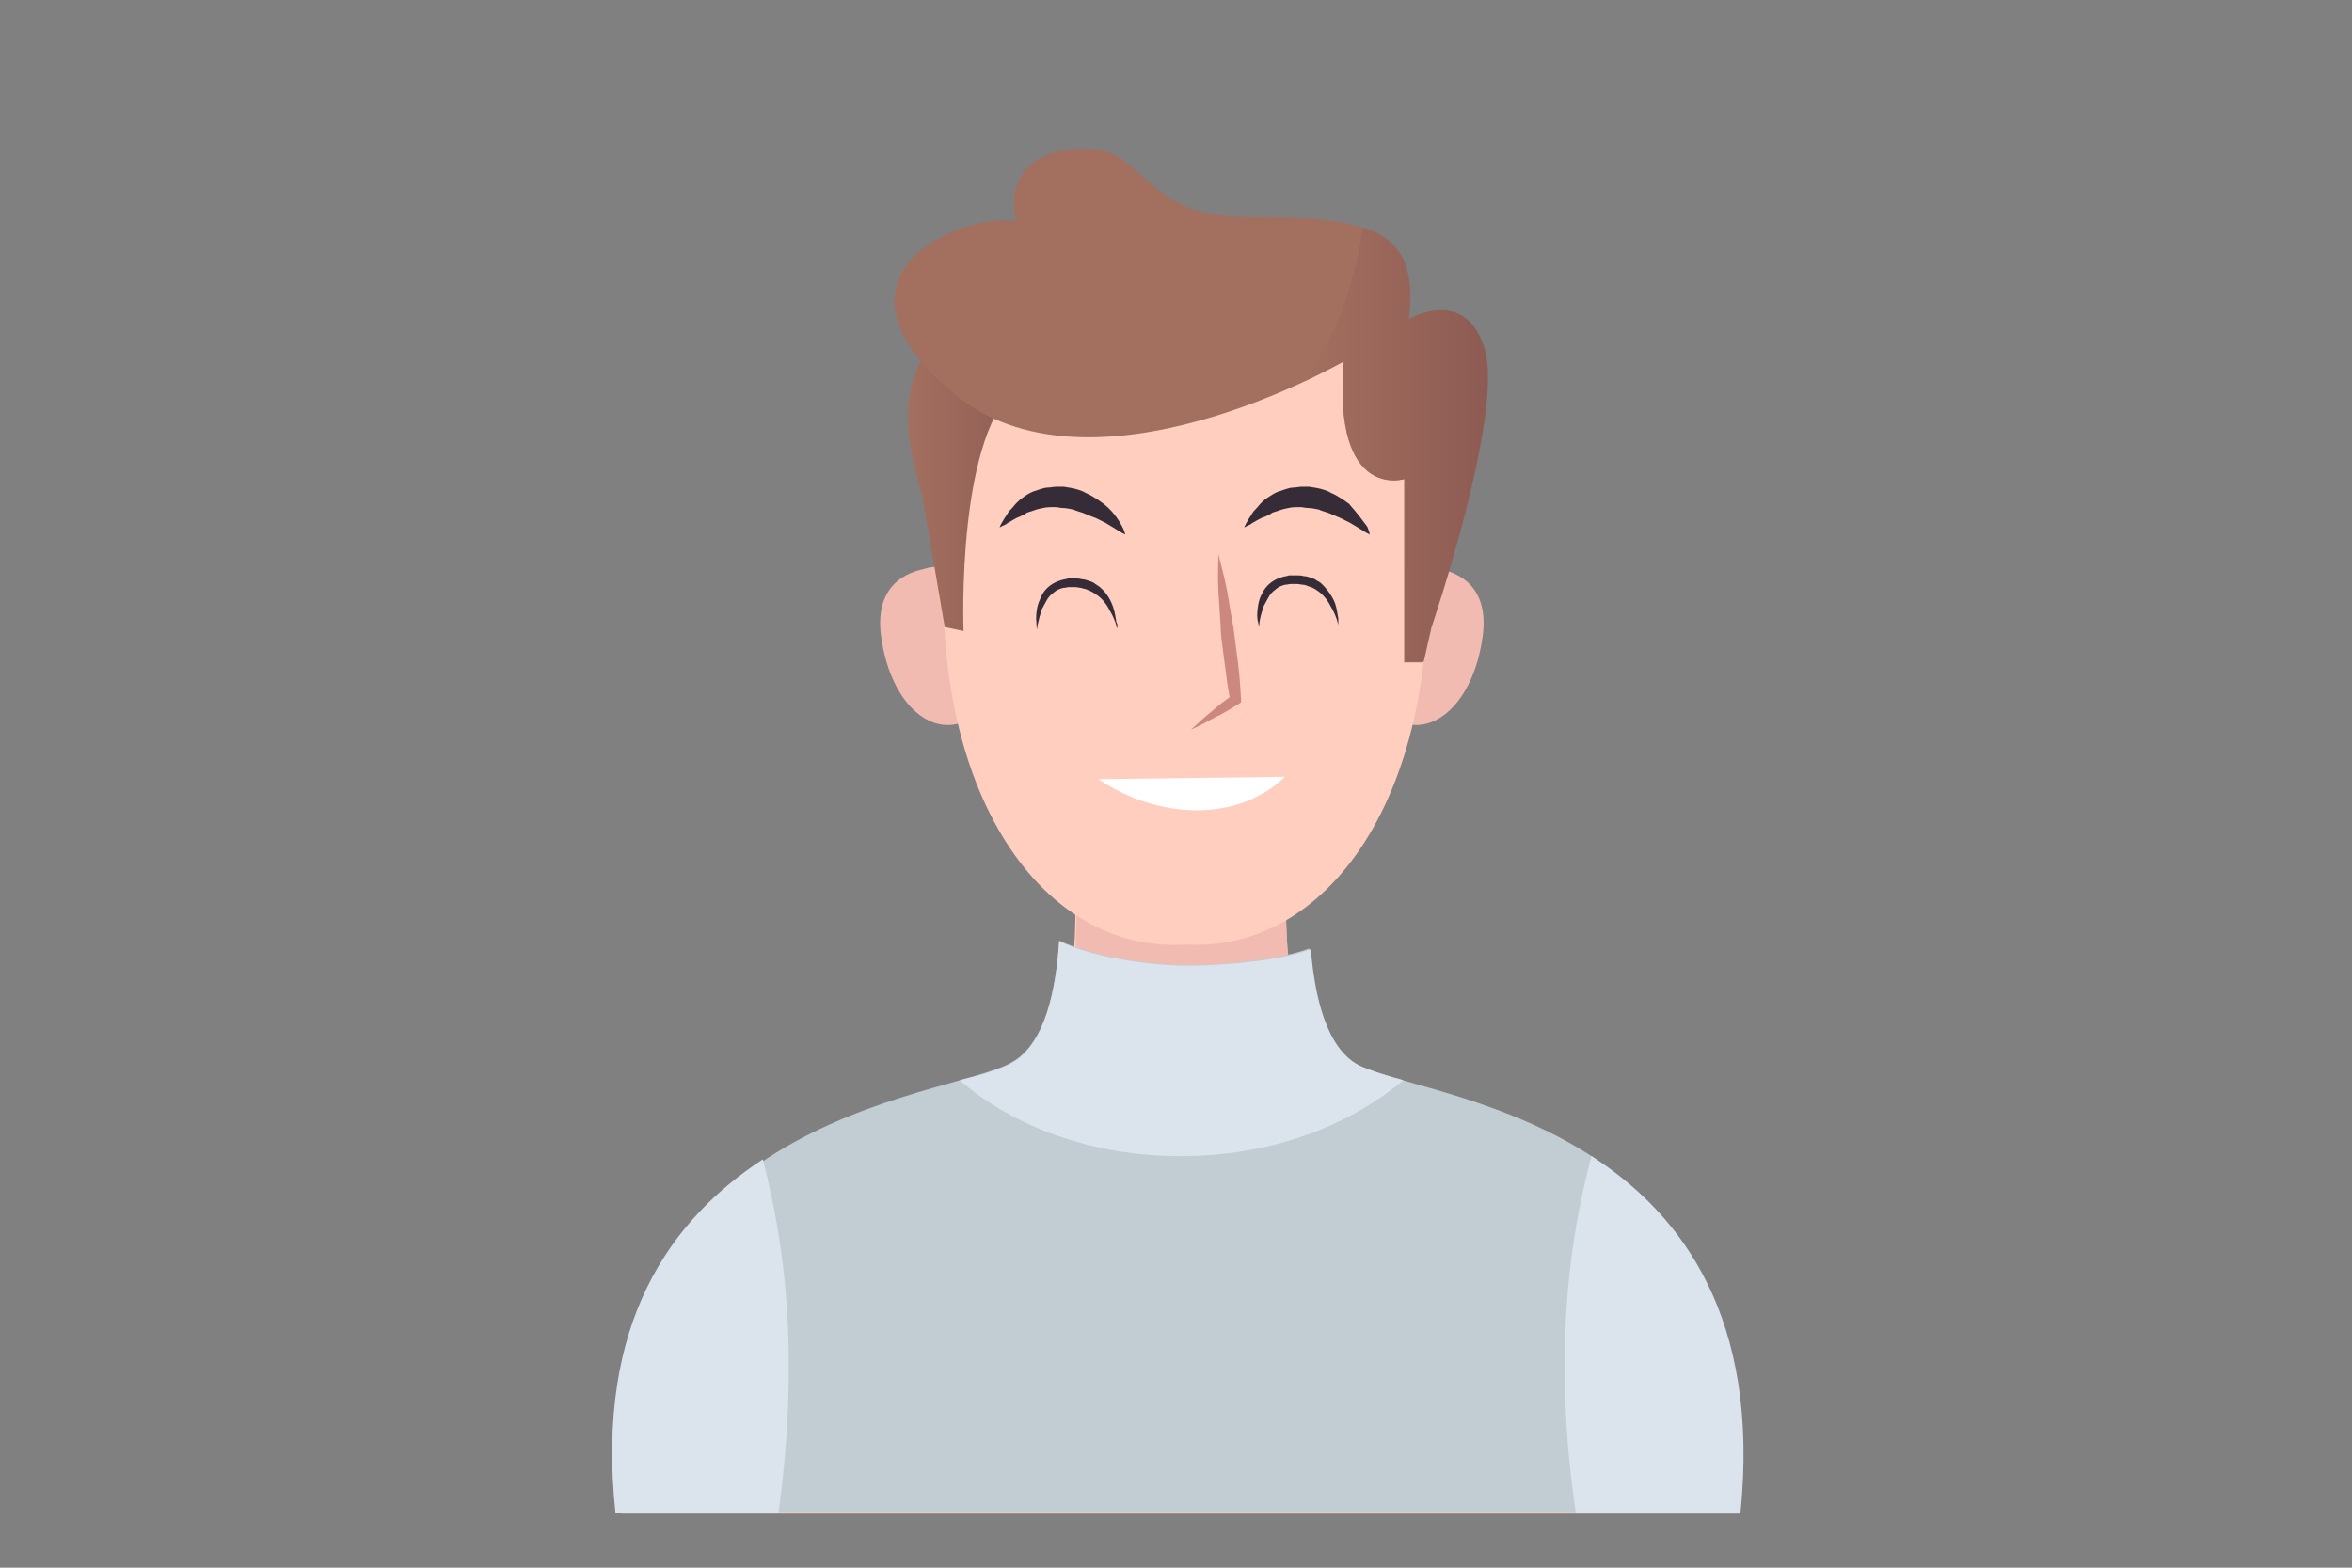 <?xml version="1.0" encoding="utf-8"?>
<!-- Generator: Adobe Illustrator 25.2.3, SVG Export Plug-In . SVG Version: 6.00 Build 0)  -->
<svg version="1.1" xmlns="http://www.w3.org/2000/svg" xmlns:xlink="http://www.w3.org/1999/xlink" x="0px" y="0px"
	 viewBox="0 0 300 200" style="enable-background:new 0 0 300 200;" xml:space="preserve">
<rect x="0" y="0" width="300" height="200" fill="#808080" stroke="none"/>
<style type="text/css">
	.st0{display:none;}
	.st1{display:inline;}
	.st2{fill:#FFCEBF;}
	.st3{fill:#F2BBB1;}
	.st4{fill:#EDD0F4;}
	.st5{clip-path:url(#SVGID_2_);}
	.st6{fill:#B196BC;}
	.st7{fill:#D3B9A3;}
	.st8{fill:none;stroke:#B7ABB1;stroke-width:1.43;stroke-miterlimit:10;}
	.st9{fill:#DEEDFC;stroke:#B7ABB1;stroke-width:1.34;stroke-miterlimit:10;}
	.st10{fill:#FFFFFF;}
	.st11{fill:#FDDEC0;}
	.st12{fill:#352C38;}
	.st13{fill:#FDEDEE;}
	.st14{opacity:0.1;fill:#D3A9A9;enable-background:new    ;}
	.st15{fill:#CFACE8;}
	.st16{fill:#DDC7F9;}
	.st17{fill:#76413B;}
	.st18{fill:#A36F5F;}
	.st19{fill:#8E5B54;}
	.st20{display:inline;fill:url(#SVGID_3_);}
	.st21{display:inline;fill:#FFFFFF;}
	.st22{fill:#A9D7C0;}
	.st23{fill:#82A392;}
	.st24{fill:#CC887F;}
	.st25{display:inline;fill:#A36F5F;}
	.st26{fill:#D0BBEF;}
	.st27{opacity:0.1;fill:#9976DD;enable-background:new    ;}
	.st28{fill:#92C6FF;}
	.st29{fill:#A06653;}
	.st30{fill:#A5A5A5;}
	.st31{fill:#FFEB8A;}
	.st32{fill:#FFF2BB;}
	.st33{display:inline;fill:#A5A5A5;}
	.st34{fill:#C1CCD3;}
	.st35{fill:#DBE4EC;}
	.st36{fill:url(#SVGID_4_);}
	.st37{fill:url(#SVGID_5_);}
</style>
<g id="Calque_1" class="st0">
	<g id="Calque_2_1_" class="st1">
		<g id="OBJECTS">
			<path class="st2" d="M170.7,133.3c-8.5-4.6-6.2-27-6.2-27l-12.7,0.8v-0.8l-1.4,0.4l-1.4-0.4v0.8l-12.7-0.8c0,0,2.3,22.4-6.2,27
				c-8.5,4.6-58.6,6.9-53.2,58.6h146.9C229.3,140.2,179.2,137.9,170.7,133.3z"/>
			<path class="st3" d="M134.6,127.5c10.2-1.5,20.3-3.1,30.4-4.7c-0.8-5.5-1-11-0.5-16.5l-12.7,0.8v-0.8l-1.4,0.4l-1.4-0.4v0.8
				l-12.7-0.8C136.4,106.3,137.8,119.3,134.6,127.5z"/>
			<path class="st4" d="M176.1,134.2c-5.9,6.1-15.2,10-25.7,10s-19.7-3.9-25.6-10c-15.5,4.3-53.6,11.9-48.8,57.6h149
				C229.7,146.1,191.6,138.5,176.1,134.2z"/>
			<g>
				<g>
					<defs>
						<path id="SVGID_1_" d="M176.1,134.2c-5.9,6.1-15.2,10-25.7,10s-19.7-3.9-25.6-10c-15.5,4.3-53.6,11.9-48.8,57.6h149
							C229.7,146.1,191.6,138.5,176.1,134.2z"/>
					</defs>
					<clipPath id="SVGID_2_">
						<use xlink:href="#SVGID_1_"  style="overflow:visible;"/>
					</clipPath>
					<g class="st5">
						<path class="st6" d="M195.3,138.2l3.4,5.2l0.5,0.7l0.5-0.3l-6.6,1.4l-0.9,0.2l0.4,0.1l3.1-6.6l0.4-0.9
							C196.2,137.8,195.4,137.9,195.3,138.2l-3.1,6.5l-0.4,0.9c-0.1,0.2,0.3,0.1,0.4,0.1l6.6-1.4l0.9-0.2c0,0,0.6-0.2,0.5-0.3
							l-3.5-5.2l-0.5-0.7C196,137.7,195.2,138,195.3,138.2z"/>
						<path class="st6" d="M180.7,138.2l3.4,5.2l0.5,0.7l0.3-0.4l-6.6,1.4l-0.9,0.2l0.5,0.3l3.1-6.6l0.4-0.9c0.2-0.4-0.7-0.3-0.8,0
							l-3.1,6.5l-0.4,0.9c-0.1,0.3,0.3,0.3,0.5,0.3l6.6-1.4l0.9-0.2c0.2,0,0.5-0.2,0.3-0.4l-3.4-5.2l-0.5-0.7
							C181.3,137.6,180.4,137.9,180.7,138.2z"/>
						<path class="st6" d="M166,138.2l3.4,5.2l0.5,0.7l0.5-0.3l-6.6,1.4l-0.9,0.2l0.4,0.1l3.1-6.6l0.4-0.9
							C166.9,137.8,166.1,137.9,166,138.2l-3.1,6.5l-0.4,0.9c-0.1,0.1,0.3,0.1,0.3,0.1l6.6-1.4l0.9-0.2c0,0,0.6-0.2,0.5-0.3
							l-3.4-5.1l-0.5-0.7C166.7,137.7,165.9,138.1,166,138.2z"/>
						<path class="st6" d="M151.4,138.2l3.5,5.2l0.5,0.7l0.3-0.5l-6.6,1.4l-0.9,0.2l0.5,0.4l3.1-6.6l0.4-0.9
							c0.2-0.5-0.7-0.5-0.8-0.1l-3.1,6.6l-0.4,0.9c-0.2,0.3,0.3,0.4,0.5,0.4l6.6-1.4l0.9-0.2c0.2,0,0.5-0.3,0.3-0.5l-3.4-5.2
							l-0.5-0.7C152,137.5,151.1,137.8,151.4,138.2z"/>
						<path class="st6" d="M136.7,138.2l3.5,5.2l0.5,0.7l0.5-0.3l-6.6,1.4l-0.9,0.2l0.4,0.1l3.1-6.6l0.4-0.9
							C137.7,137.8,136.9,137.9,136.7,138.2l-3.1,6.5l-0.4,0.9c-0.1,0.2,0.3,0.1,0.4,0.1l6.6-1.4l0.9-0.2c0,0,0.6-0.1,0.5-0.3
							l-3.5-5.2l-0.5-0.7C137.4,137.7,136.6,138,136.7,138.2z"/>
						<path class="st6" d="M122.1,138.2l3.4,5.2l0.5,0.7l0.3-0.4l-6.5,1.4l-0.9,0.2l0.5,0.1l3.2-6.6l0.4-0.9
							c0.1-0.2-0.3-0.2-0.4-0.2c-0.2,0-0.4,0.1-0.5,0.3l-3.2,6.6l-0.4,0.9c-0.1,0.2,0.4,0.2,0.5,0.1l6.5-1.4l0.9-0.2
							c0.1,0,0.5-0.2,0.3-0.4l-3.5-5.2l-0.5-0.7C122.8,137.7,121.9,137.9,122.1,138.2z"/>
						<path class="st6" d="M107.5,138.2l3.4,5.2l0.5,0.7l0.3-0.5l-6.6,1.4l-0.9,0.2l0.5,0.4l3.1-6.6l0.4-0.9
							c0.2-0.5-0.7-0.5-0.8-0.1l-3.1,6.6l-0.4,0.9c-0.2,0.3,0.3,0.4,0.5,0.4l6.6-1.4l0.9-0.2c0.2,0,0.5-0.3,0.3-0.5l-3.5-5.2
							l-0.5-0.7C108.1,137.5,107.2,137.8,107.5,138.2z"/>
						<path class="st6" d="M92.8,138.2l3.5,5.2l0.5,0.7l0.5-0.3l-6.6,1.4l-0.9,0.2l0.3,0.1l3.1-6.6l0.4-0.9
							C93.8,137.9,92.9,137.9,92.8,138.2l-3.1,6.5l-0.4,0.9c-0.1,0.1,0.3,0.1,0.3,0.1l6.6-1.4l0.9-0.2c0,0,0.6-0.2,0.5-0.3l-3.5-5.1
							l-0.5-0.7C93.6,137.7,92.8,138.1,92.8,138.2z"/>
						<path class="st6" d="M78.2,138.2l3.5,5.2l0.5,0.7l0.3-0.4l-6.6,1.4l-0.9,0.2l0.5,0.1l3.1-6.6l0.4-0.9c0.1-0.2-0.3-0.2-0.4-0.2
							C78.5,137.8,78.3,137.9,78.2,138.2l-3.1,6.5l-0.4,0.9c-0.1,0.2,0.4,0.1,0.5,0.1l6.6-1.4l0.9-0.2c0.1,0,0.5-0.2,0.3-0.4
							l-3.4-5.1l-0.5-0.7C78.9,137.7,78.1,137.9,78.2,138.2z"/>
						<path class="st6" d="M209.9,138.2l3.4,5.2l0.5,0.7l0.3-0.4l-6.6,1.4l-0.9,0.2l0.5,0.3l3.1-6.6l0.4-0.9
							c0.2-0.4-0.7-0.3-0.8-0.1l-3.1,6.6l-0.4,0.9c-0.1,0.3,0.3,0.3,0.5,0.3l6.6-1.4l0.9-0.2c0.2,0,0.5-0.2,0.3-0.4l-3.5-5.2
							l-0.5-0.7C210.6,137.6,209.7,137.9,209.9,138.2z"/>
						<path class="st6" d="M203.8,150.8l3.4,5.2l0.5,0.7l0.5-0.3l-6.6,1.4l-0.9,0.2l0.3,0.1l3.1-6.6l0.4-0.9
							C204.8,150.4,203.9,150.5,203.8,150.8l-3.1,6.5l-0.4,0.9c-0.1,0.2,0.3,0.1,0.4,0.1l6.6-1.4l0.9-0.2c0,0,0.6-0.1,0.5-0.3
							l-3.5-5.2l-0.5-0.7C204.6,150.3,203.7,150.7,203.8,150.8z"/>
						<path class="st6" d="M189.2,150.8l3.4,5.2l0.5,0.7l0.5-0.3l-6.6,1.4l-0.9,0.2l0.4,0.1l3.1-6.6l0.4-0.9
							C190.1,150.4,189.3,150.5,189.2,150.8l-3.1,6.5l-0.4,0.9c-0.1,0.1,0.3,0.1,0.3,0.1l6.6-1.4l0.9-0.2c0,0,0.6-0.2,0.5-0.3
							l-3.4-5.2l-0.5-0.7C189.9,150.3,189.1,150.7,189.2,150.8z"/>
						<path class="st6" d="M174.6,150.8l3.5,5.2l0.5,0.7l0.4-0.3l-6.6,1.4l-0.9,0.2l0.5,0.1l3.1-6.6l0.4-0.9
							c0.1-0.2-0.3-0.1-0.4-0.1C175,150.5,174.7,150.6,174.6,150.8l-3.1,6.6l-0.4,0.9c-0.1,0.2,0.4,0.1,0.5,0.1l6.6-1.4l0.9-0.2
							c0.1,0,0.5-0.2,0.4-0.3l-3.4-5.2l-0.5-0.7C175.3,150.3,174.4,150.6,174.6,150.8z"/>
						<path class="st6" d="M159.9,150.8l3.4,5.2l0.5,0.7l0.5-0.4l-6.6,1.4l-0.9,0.2l0.4,0.1l3.1-6.6l0.4-0.9
							c0.1-0.2-0.3-0.1-0.4-0.1c-0.2,0-0.4,0.1-0.5,0.3l-3.1,6.6l-0.4,0.9c-0.1,0.2,0.3,0.1,0.4,0.1l6.6-1.4l0.9-0.2
							c0.1,0,0.6-0.1,0.5-0.4l-3.4-5.2l-0.5-0.7C160.6,150.3,159.8,150.6,159.9,150.8z"/>
						<path class="st6" d="M145.3,150.9l3.4,5.2l0.5,0.7l0.3-0.5l-6.6,1.4l-0.9,0.2l0.5,0.4l3.1-6.6l0.4-0.9
							c0.2-0.5-0.7-0.5-0.8-0.1l-3.1,6.6l-0.4,0.9c-0.1,0.3,0.3,0.4,0.5,0.4l6.6-1.4l0.9-0.2c0.2,0,0.5-0.3,0.3-0.5l-3.4-5.2
							l-0.5-0.7C145.9,150.1,145.1,150.5,145.3,150.9z"/>
						<path class="st6" d="M130.7,150.8l3.4,5.2l0.5,0.7l0.5-0.3l-6.5,1.4l-0.9,0.2l0.4,0.1l3.1-6.6l0.4-0.9
							C131.6,150.4,130.8,150.5,130.7,150.8l-3.1,6.5l-0.4,0.9c-0.1,0.2,0.3,0.1,0.4,0.1l6.6-1.4l0.9-0.2c0,0,0.6-0.1,0.5-0.3
							l-3.5-5.2l-0.5-0.7C131.4,150.3,130.6,150.7,130.7,150.8z"/>
						<path class="st6" d="M116.1,150.8l3.5,5.2l0.5,0.7l0.3-0.4l-6.6,1.3l-0.9,0.2l0.5,0.3l3.1-6.5l0.4-0.9
							c0.2-0.4-0.7-0.3-0.8-0.1l-3.1,6.6l-0.4,0.9c-0.1,0.3,0.3,0.3,0.5,0.3l6.6-1.4l0.9-0.2c0.2,0,0.5-0.2,0.3-0.4l-3.4-5.2
							l-0.5-0.7C116.7,150.2,115.8,150.5,116.1,150.8z"/>
						<path class="st6" d="M101.4,150.9l3.4,5.2l0.5,0.7l0.3-0.5l-6.6,1.4l-0.9,0.2l0.5,0.3l3.1-6.5l0.4-0.9
							c0.2-0.4-0.7-0.4-0.8-0.1l-3.1,6.6l-0.4,0.9c-0.1,0.3,0.3,0.4,0.5,0.3l6.6-1.4l0.9-0.2c0.2,0,0.5-0.3,0.3-0.5l-3.5-5.2
							l-0.5-0.7C102,150.2,101.2,150.5,101.4,150.9z"/>
						<path class="st6" d="M86.8,150.8l3.5,5.2l0.5,0.7l0.5-0.3l-6.6,1.4l-0.9,0.2l0.4,0.1l3.1-6.6l0.4-0.9
							C87.7,150.4,86.9,150.5,86.8,150.8l-3.1,6.5l-0.4,0.9c-0.1,0.2,0.3,0.1,0.4,0.1l6.6-1.4l0.9-0.2c0,0,0.6-0.1,0.5-0.3l-3.5-5.2
							l-0.5-0.7C87.5,150.3,86.7,150.7,86.8,150.8z"/>
						<path class="st6" d="M218.4,150.8l3.5,5.2l0.5,0.7l0.5-0.3l-6.6,1.4l-0.9,0.2l0.4,0.1l3.1-6.6l0.4-0.9
							C219.4,150.4,218.6,150.5,218.4,150.8l-3.1,6.5l-0.4,0.9c-0.1,0.2,0.3,0.1,0.4,0.1l6.6-1.4l0.9-0.2c0,0,0.6-0.2,0.5-0.3
							l-3.4-5.2l-0.5-0.7C219.2,150.3,218.3,150.7,218.4,150.8z"/>
						<path class="st6" d="M195.3,163.5l3.5,5.2l0.5,0.7l0.3-0.4l-6.6,1.4l-0.9,0.2l0.5,0.3l3.1-6.6l0.4-0.9c0.2-0.4-0.7-0.3-0.8,0
							l-3.1,6.6l-0.4,0.9c-0.1,0.3,0.3,0.3,0.5,0.3l6.6-1.4l0.9-0.2c0.2,0,0.5-0.2,0.3-0.4l-3.5-5.2l-0.5-0.7
							C195.9,162.8,195.1,163.1,195.3,163.5z"/>
						<path class="st6" d="M180.6,163.4l3.4,5.2l0.5,0.7l0.5-0.3l-6.5,1.4l-0.9,0.2l0.4,0.1l3.1-6.6l0.4-0.9
							c0.1-0.1-0.3-0.1-0.4-0.1C181.1,163.2,180.7,163.2,180.6,163.4l-3.1,6.5l-0.4,0.9c-0.1,0.1,0.3,0.1,0.3,0.1l6.6-1.4l0.9-0.2
							c0,0,0.6-0.1,0.5-0.2l-3.5-5.2l-0.5-0.7C181.4,163,180.6,163.3,180.6,163.4z"/>
						<path class="st6" d="M166,163.5l3.4,5.2l0.5,0.7l0.3-0.5l-6.6,1.4l-0.9,0.2l0.5,0.4l3.1-6.6l0.4-0.9c0.2-0.5-0.7-0.5-0.8-0.1
							l-3.1,6.6l-0.4,0.9c-0.1,0.3,0.3,0.4,0.5,0.4l6.6-1.4l0.9-0.2c0.2,0,0.5-0.3,0.3-0.5l-3.4-5.2l-0.5-0.7
							C166.6,162.7,165.8,163.1,166,163.5z"/>
						<path class="st6" d="M151.4,163.4l3.5,5.2l0.5,0.7l0.3-0.3l-6.6,1.4l-0.9,0.2l0.5,0.1l3.1-6.6l0.4-0.9
							c0.1-0.2-0.3-0.1-0.4-0.1C151.7,163.1,151.5,163.2,151.4,163.4l-3.1,6.5l-0.4,0.9c-0.1,0.2,0.4,0.1,0.5,0.1l6.6-1.4l0.9-0.2
							c0.1,0,0.5-0.2,0.4-0.4l-3.4-5.2l-0.5-0.7C152.1,162.9,151.2,163.2,151.4,163.4z"/>
						<path class="st6" d="M136.8,163.4l3.4,5.2l0.5,0.7l0.4-0.3l-6.6,1.4l-0.9,0.2l0.5,0.1l3.1-6.6l0.4-0.9
							c0.1-0.2-0.3-0.1-0.4-0.1C137,163.1,136.9,163.2,136.8,163.4l-3.1,6.5l-0.4,0.9c-0.1,0.2,0.4,0.1,0.5,0.1l6.6-1.4l0.9-0.2
							c0.1,0,0.5-0.2,0.4-0.4l-3.4-5.2l-0.5-0.7C137.4,162.9,136.6,163.2,136.8,163.4z"/>
						<path class="st6" d="M122.1,163.5l3.4,5.2l0.5,0.7l0.3-0.5l-6.6,1.4l-0.9,0.2l0.5,0.4l3.2-6.6l0.4-0.9
							c0.2-0.5-0.7-0.5-0.8-0.1l-3.1,6.6l-0.4,0.9c-0.2,0.3,0.3,0.4,0.5,0.4l6.5-1.4l0.9-0.2c0.2,0,0.5-0.3,0.3-0.5l-3.4-5.2
							l-0.5-0.7C122.7,162.7,121.9,163.1,122.1,163.5z"/>
						<path class="st6" d="M107.5,163.5l3.4,5.2l0.5,0.7l0.3-0.4l-6.5,1.4l-0.9,0.2l0.5,0.3l3.1-6.6l0.4-0.9c0.2-0.4-0.7-0.3-0.8,0
							l-3.1,6.6l-0.4,0.9c-0.1,0.3,0.3,0.3,0.5,0.3l6.6-1.4l0.9-0.2c0.2,0,0.5-0.2,0.3-0.4l-3.5-5.2l-0.5-0.7
							C108.1,162.8,107.3,163.1,107.5,163.5z"/>
						<path class="st6" d="M92.9,163.5l3.5,5.2l0.5,0.7l0.3-0.4l-6.6,1.4l-0.9,0.2l0.5,0.3l3.1-6.6l0.4-0.9c0.2-0.4-0.7-0.4-0.8-0.1
							l-3.1,6.6l-0.4,0.9c-0.2,0.3,0.3,0.3,0.5,0.3l6.6-1.4l0.9-0.2c0.2,0,0.5-0.2,0.3-0.4l-3.5-5.2l-0.5-0.7
							C93.5,162.8,92.6,163.1,92.9,163.5z"/>
						<path class="st6" d="M78.2,163.4l3.5,5.2l0.5,0.7l0.5-0.3l-6.6,1.4l-0.9,0.2h0.4l3.1-6.6l0.4-0.9
							C79.2,163.1,78.4,163.1,78.2,163.4l-3,6.5l-0.4,0.9c-0.1,0.1,0.3,0.1,0.3,0.1l6.5-1.4l0.9-0.2c0,0,0.6-0.2,0.5-0.3l-3.4-5.2
							l-0.5-0.7C78.9,163,78.1,163.3,78.2,163.4z"/>
						<path class="st6" d="M209.9,163.4l3.5,5.2l0.5,0.7l0.5-0.3l-6.6,1.4l-0.9,0.2l0.4,0.1l3.1-6.6l0.4-0.9
							C210.9,163,210,163.1,209.9,163.4l-3.1,6.5l-0.4,0.9c-0.1,0.2,0.3,0.1,0.4,0.1l6.6-1.4l0.9-0.2c0,0,0.6-0.2,0.5-0.3l-3.4-5.2
							l-0.5-0.7C210.6,162.9,209.8,163.2,209.9,163.4z"/>
						<path class="st6" d="M195.3,188.7l3.4,5.2l0.5,0.7l0.5-0.3l-6.6,1.4l-0.9,0.2l0.4,0.1l3.1-6.6l0.4-0.9
							C196.2,188.3,195.4,188.4,195.3,188.7l-3.1,6.5l-0.4,0.9c-0.1,0.2,0.3,0.1,0.4,0.1l6.6-1.4l0.9-0.2c0,0,0.6-0.2,0.5-0.3
							l-3.5-5.2l-0.5-0.7C196,188.2,195.2,188.5,195.3,188.7z"/>
						<path class="st6" d="M180.6,188.7l3.4,5.2l0.5,0.7l0.5-0.3l-6.5,1.4l-0.9,0.2l0.3,0.1l3.1-6.6l0.4-0.9
							C181.6,188.3,180.8,188.4,180.6,188.7l-3.1,6.5l-0.4,0.9c-0.1,0.2,0.3,0.1,0.3,0.1l6.6-1.4l0.9-0.2c0,0,0.6-0.2,0.5-0.3
							l-3.5-5.2l-0.5-0.7C181.3,188.2,180.6,188.5,180.6,188.7z"/>
						<path class="st6" d="M166,188.7l3.5,5.2l0.5,0.7l0.3-0.5l-6.6,1.4l-0.9,0.2l0.5,0.4l3.1-6.6l0.4-0.9c0.2-0.5-0.7-0.5-0.8-0.1
							l-3.1,6.6l-0.4,0.9c-0.2,0.3,0.3,0.4,0.5,0.4l6.6-1.4l0.9-0.2c0.2-0.1,0.5-0.3,0.3-0.5l-3.5-5.2l-0.5-0.7
							C166.6,188,165.8,188.3,166,188.7z"/>
						<path class="st6" d="M151.4,188.7l3.5,5.2l0.5,0.7l0.5-0.3l-6.6,1.4l-0.9,0.2l0.4,0.1l3.1-6.6l0.4-0.9
							c0.1-0.1-0.3-0.1-0.4-0.1C151.8,188.4,151.4,188.5,151.4,188.7l-3.1,6.5l-0.4,0.9c-0.1,0.1,0.3,0.1,0.3,0.1l6.6-1.4l0.9-0.2
							c0,0,0.6-0.1,0.5-0.3l-3.4-5.2l-0.5-0.7C152.1,188.2,151.3,188.5,151.4,188.7z"/>
						<path class="st6" d="M136.8,188.7l3.4,5.2l0.5,0.7l0.3-0.5l-6.6,1.4l-0.9,0.2l0.5,0.3l3.1-6.6l0.4-0.9
							c0.2-0.4-0.7-0.4-0.8-0.1l-3.1,6.6l-0.4,0.9c-0.1,0.3,0.3,0.4,0.5,0.3l6.6-1.4l0.9-0.2c0.2,0,0.5-0.2,0.3-0.5l-3.4-5.2
							l-0.5-0.7C137.4,188,136.6,188.4,136.8,188.7z"/>
						<path class="st6" d="M122.1,188.7l3.5,5.2l0.5,0.7l0.5-0.3l-6.6,1.4l-0.9,0.2l0.3,0.1l3.2-6.6l0.4-0.9
							c0.1-0.1-0.3-0.1-0.3-0.1C122.6,188.4,122.2,188.4,122.1,188.7l-3.1,6.5l-0.4,0.9c-0.1,0.1,0.3,0.1,0.3,0.1l6.6-1.4l0.9-0.2
							c0,0,0.6-0.1,0.5-0.3l-3.5-5.2l-0.5-0.7C122.8,188.2,122,188.5,122.1,188.7z"/>
						<path class="st6" d="M107.5,188.7l3.4,5.2l0.5,0.7l0.5-0.3l-6.6,1.4l-0.9,0.2l0.4,0.1l3.1-6.6l0.4-0.9
							C108.4,188.3,107.6,188.4,107.5,188.7l-3.1,6.5l-0.4,0.9c-0.1,0.2,0.3,0.1,0.4,0.1l6.6-1.4l0.9-0.2c0,0,0.6-0.1,0.5-0.3
							l-3.5-5.2l-0.5-0.7C108.2,188.2,107.4,188.5,107.5,188.7z"/>
						<path class="st6" d="M92.9,188.7l3.5,5.2l0.5,0.7l0.3-0.4l-6.6,1.4l-0.9,0.2l0.5,0.3l3.1-6.6l0.4-0.9c0.2-0.4-0.7-0.4-0.8-0.1
							l-3.1,6.6l-0.4,0.9c-0.2,0.3,0.3,0.3,0.5,0.3l6.6-1.4l0.9-0.2c0.2,0,0.5-0.2,0.3-0.5l-3.5-5.2l-0.5-0.7
							C93.5,188,92.6,188.4,92.9,188.7z"/>
						<path class="st6" d="M78.2,188.7l3.5,5.2l0.5,0.7l0.3-0.4l-6.6,1.4l-0.9,0.2l0.5,0.3l3.1-6.6l0.4-0.9c0.2-0.4-0.7-0.4-0.8-0.1
							l-3.1,6.6l-0.4,0.9c-0.2,0.3,0.3,0.3,0.5,0.3l6.6-1.4l0.9-0.2c0.2,0,0.5-0.2,0.3-0.5l-3.4-5.2l-0.5-0.7
							C78.8,188,78,188.4,78.2,188.7z"/>
						<path class="st6" d="M209.9,188.7l3.4,5.2l0.5,0.7l0.3-0.4l-6.6,1.4l-0.9,0.2l0.5,0.2l3.1-6.6l0.4-0.9c0.2-0.4-0.7-0.3-0.8,0
							l-3.1,6.6l-0.4,0.9c-0.1,0.3,0.3,0.3,0.5,0.2l6.6-1.4l0.9-0.2c0.1,0,0.5-0.2,0.4-0.4l-3.4-5.2l-0.5-0.7
							C210.6,188.1,209.7,188.4,209.9,188.7z"/>
						<path class="st6" d="M203.9,176.1l3.4,5.2l0.5,0.7l0.3-0.5l-6.6,1.4l-0.9,0.2l0.5,0.4l3.1-6.6l0.4-0.9
							c0.2-0.5-0.7-0.5-0.8-0.1l-3.1,6.6l-0.4,0.9c-0.1,0.3,0.3,0.4,0.5,0.4l6.6-1.4l0.9-0.2c0.2-0.1,0.5-0.3,0.3-0.5l-3.4-5.2
							l-0.5-0.7C204.4,175.4,203.6,175.7,203.9,176.1z"/>
						<path class="st6" d="M189.2,176.1l3.4,5.2l0.5,0.7l0.5-0.4L187,183l-0.9,0.2l0.4,0.1l3.1-6.6l0.4-0.9c0.1-0.2-0.8-0.1-0.9,0.1
							l-3.1,6.6l-0.4,0.9c-0.1,0.2,0.3,0.1,0.4,0.1l6.6-1.4l0.9-0.2c0.1,0,0.6-0.1,0.5-0.4l-3.4-5.2l-0.5-0.7
							C189.9,175.5,189.1,175.8,189.2,176.1z"/>
						<path class="st6" d="M174.6,176.1l3.4,5.2l0.5,0.7l0.3-0.5l-6.6,1.4l-0.9,0.2l0.5,0.3l3.1-6.6l0.4-0.9
							c0.2-0.4-0.7-0.4-0.8-0.1l-3.1,6.6l-0.4,0.9c-0.1,0.3,0.3,0.4,0.5,0.3l6.6-1.4l0.9-0.2c0.2,0,0.5-0.2,0.3-0.5l-3.5-5.2
							l-0.5-0.7C175.2,175.4,174.3,175.7,174.6,176.1z"/>
						<path class="st6" d="M159.9,176.1l3.5,5.2l0.5,0.7l0.3-0.3l-6.6,1.4l-0.9,0.2l0.5,0.1l3.1-6.6l0.4-0.9
							c0.1-0.2-0.3-0.1-0.4-0.1C160.1,175.8,159.9,175.9,159.9,176.1l-3.2,6.6l-0.4,0.9c-0.1,0.2,0.4,0.1,0.5,0.1l6.6-1.4l0.9-0.2
							c0.1,0,0.5-0.2,0.4-0.4l-3.4-5.2l-0.5-0.7C160.6,175.5,159.8,175.8,159.9,176.1z"/>
						<path class="st6" d="M145.3,176.1l3.4,5.2l0.5,0.7l0.4-0.3l-6.6,1.4l-0.9,0.2l0.5,0.1l3.1-6.6l0.4-0.9
							c0.1-0.2-0.3-0.1-0.4-0.1c-0.2,0-0.4,0.1-0.5,0.3l-3.1,6.6l-0.4,0.9c-0.1,0.2,0.4,0.1,0.5,0.1l6.6-1.4l0.9-0.2
							c0.1,0,0.5-0.2,0.4-0.4l-3.4-5.2l-0.5-0.7C146,175.5,145.1,175.8,145.3,176.1z"/>
						<path class="st6" d="M130.7,176.1l3.4,5.2l0.5,0.7l0.3-0.4l-6.6,1.4l-0.9,0.2l0.5,0.2l3.1-6.6l0.4-0.9
							c0.1-0.2-0.3-0.2-0.4-0.2c-0.2,0-0.4,0.1-0.5,0.3l-3.1,6.6l-0.4,0.9c-0.1,0.2,0.4,0.2,0.5,0.1l6.5-1.4l0.9-0.2
							c0.1,0,0.5-0.2,0.3-0.4l-3.4-5.2l-0.5-0.7C131.3,175.5,130.5,175.8,130.7,176.1z"/>
						<path class="st6" d="M116.1,176.1l3.5,5.2l0.5,0.7l0.3-0.4l-6.6,1.4l-0.9,0.2l0.5,0.3l3.1-6.6l0.4-0.9c0.2-0.4-0.7-0.3-0.8,0
							l-3.1,6.6l-0.4,0.9c-0.2,0.3,0.3,0.3,0.5,0.3l6.6-1.4l0.9-0.2c0.2,0,0.5-0.2,0.3-0.4l-3.4-5.2l-0.5-0.7
							C116.7,175.5,115.8,175.8,116.1,176.1z"/>
						<path class="st6" d="M101.4,176l3.5,5.2l0.5,0.7l0.5-0.3l-6.6,1.4l-0.9,0.2l0.3,0.1l3.1-6.6l0.4-0.9c0.1-0.1-0.3-0.1-0.3-0.1
							S101.5,175.8,101.4,176l-3.1,6.5l-0.4,0.9c-0.1,0.1,0.3,0.1,0.3,0.1l6.6-1.4l0.9-0.2c0,0,0.6-0.1,0.5-0.2l-3.4-5.2l-0.5-0.7
							C102.1,175.6,101.3,175.9,101.4,176z"/>
						<path class="st6" d="M86.8,176.1l3.5,5.2l0.5,0.7l0.3-0.4l-6.5,1.4l-0.9,0.2l0.5,0.1l3.1-6.6l0.4-0.9c0.1-0.2-0.3-0.2-0.4-0.2
							c-0.2,0-0.4,0.1-0.5,0.3l-3.1,6.6l-0.4,0.9c-0.1,0.2,0.4,0.1,0.5,0.1l6.5-1.4l0.9-0.2c0.1,0,0.5-0.2,0.3-0.4l-3.4-5.2
							l-0.5-0.7C87.4,175.5,86.6,175.8,86.8,176.1z"/>
						<path class="st6" d="M218.4,176l3.5,5.2l0.5,0.7l0.5-0.3l-6.6,1.4l-0.9,0.2l0.4,0.1l3.1-6.6l0.4-0.9
							C219.4,175.7,218.6,175.8,218.4,176l-3.1,6.5l-0.4,0.9c-0.1,0.1,0.3,0.1,0.4,0.1l6.6-1.4l0.9-0.2c0,0,0.6-0.1,0.5-0.3
							l-3.4-5.2l-0.5-0.7C219.2,175.6,218.4,175.9,218.4,176z"/>
					</g>
				</g>
			</g>
			<path class="st7" d="M138.3,103.2c0,0-12.8-3.2-24,1.5s-9.6-27-8.7-28.1C106.5,75.5,127,63,127,63L138.3,103.2z"/>
			<path class="st7" d="M160.4,102.8c0,0,13-2.4,23.9,3c10.9,5.4,11.2-26.4,10.4-27.6s-20.7-15-20.7-15L160.4,102.8z"/>
			<path class="st3" d="M125.7,73.5c-2.5-7.8-8.4-6-9-5.8s-6.7,1-5.6,9c1,8,5.8,12.5,10.2,11.2C125.8,87.3,128.2,81.3,125.7,73.5z"
				/>
			<path class="st3" d="M175.6,73.5c2.5-7.8,8.4-6,9-5.8s6.7,1,5.6,9S184.4,89.3,180,88C175.4,87.3,173,81.3,175.6,73.5z"/>
			<path class="st2" d="M119.6,61.8c3.1-34,28.9-32.1,31.4-31.8c2.4-0.3,28.3-2.2,31.4,31.8c3.1,34.2-12.1,56.5-31.4,55.3
				C131.7,118.3,116.5,96,119.6,61.8z"/>
			<path class="st8" d="M115.9,69.9l8.7,6.7l21,1c0,0,6.2-6.8,12.8-0.3l19.3,0.3l8.3-6.7"/>
			<circle class="st9" cx="135.3" cy="76.6" r="10.5"/>
			<circle class="st9" cx="167.8" cy="76.7" r="10.5"/>
			<path class="st3" d="M155.4,78.7c0.8,1.5,1.4,3.2,1.8,4.9c0.2,0.8,0.4,1.7,0.6,2.5s0.3,1.7,0.4,2.6l0.1,0.4l-0.2,0.2
				c-0.7,0.6-1.4,1.2-2.1,1.8c-0.7,0.6-1.5,1.1-2.3,1.7c0.5-0.8,1.1-1.6,1.7-2.3c0.6-0.7,1.2-1.5,1.8-2.2l-0.2,0.6
				c-0.2-0.8-0.5-1.7-0.7-2.5s-0.4-1.7-0.5-2.5C155.4,82.1,155.3,80.4,155.4,78.7z"/>
			<path class="st10" d="M164.1,98.8c-6.1,6-16.6,5.7-24.5,0.3"/>
			<path class="st11" d="M175.3,67.1c-1.3-0.8-2.7-1.5-4.2-2.1c-1.3-0.6-2.6-0.9-4-1.1c-1.3-0.1-2.7,0-3.9,0.5
				c-0.7,0.2-1.4,0.5-2,0.9c-0.7,0.3-1.3,0.8-2.1,1.1c0.3-0.8,0.8-1.5,1.3-2.2c0.5-0.7,1.2-1.2,1.9-1.7c0.4-0.3,0.7-0.5,1.2-0.7
				c0.4-0.2,0.8-0.3,1.3-0.5c0.9-0.2,1.8-0.3,2.7-0.2c1.8,0.2,3.5,0.9,4.8,2S174.7,65.6,175.3,67.1z"/>
			<path class="st11" d="M143.1,67.1c-1.3-0.8-2.7-1.5-4.2-2.1c-1.3-0.6-2.6-0.9-4-1.1c-1.3-0.1-2.7,0-3.9,0.5
				c-0.7,0.2-1.4,0.5-2,0.9c-0.7,0.3-1.3,0.8-2.1,1.1c0.3-0.8,0.8-1.5,1.3-2.2c0.5-0.7,1.2-1.2,1.9-1.7c0.4-0.3,0.7-0.5,1.1-0.7
				c0.4-0.2,0.8-0.3,1.3-0.5c0.9-0.2,1.8-0.3,2.7-0.2c1.8,0.2,3.5,0.9,4.8,2C141.4,64.2,142.5,65.6,143.1,67.1z"/>
			<path class="st12" d="M142.1,79.4c-0.4-1.4-1-2.7-1.9-3.9c-0.9-1-2.1-1.6-3.5-1.6c-0.7,0-1.3,0.1-2,0.3c-0.6,0.3-1.1,0.7-1.5,1.2
				c-0.8,1.2-1.3,2.6-1.4,4c-0.4-1.5-0.1-3.2,0.6-4.5c0.4-0.7,1.1-1.3,1.8-1.7c0.8-0.3,1.6-0.5,2.4-0.5c1.7,0,3.3,0.8,4.2,2.2
				C141.8,76.3,142.2,77.9,142.1,79.4z"/>
			<path class="st12" d="M171,79c-0.3-1.4-1-2.7-1.9-3.9c-0.9-1-2.1-1.6-3.5-1.6c-0.7,0-1.4,0.1-2,0.3c-0.6,0.2-1.1,0.6-1.5,1.2
				c-0.8,1.2-1.3,2.6-1.4,4c-0.4-1.5-0.2-3.2,0.6-4.5c0.4-0.7,1.1-1.3,1.8-1.7c0.8-0.3,1.6-0.5,2.4-0.4c1.7,0,3.3,0.8,4.2,2.2
				C170.7,75.8,171.1,77.4,171,79z"/>
			<path class="st11" d="M120.8,25.9c0,0,9.7-12.3,29-4.3c11-7,19.3-3.7,27.3,2.3l-25.7,13L120.8,25.9z"/>
			<path class="st11" d="M85.7,97.7l-0.3-1c-0.2-0.6-0.5-1.5-0.8-2.7c-0.2-0.6-0.3-1.3-0.4-2s-0.2-1.5-0.4-2.3
				c-0.2-1.9-0.2-3.9,0.1-5.8c0.3-2.3,1-4.6,2.1-6.6c0.3-0.6,0.6-1.1,0.9-1.6c0.3-0.6,0.7-1.1,1.1-1.6s0.8-1,1.2-1.5l1.4-1.4
				c0.5-0.5,1-1,1.6-1.4c0.5-0.4,1.1-0.9,1.6-1.3c1.1-0.8,2.3-1.5,3.6-2.2l3.7-1.9c1.1-0.7,2.2-1.4,3.1-2.3c1.9-1.8,3.5-4,4.5-6.4
				s1.9-4.9,2.5-7.5c0.6-2.5,1.2-5,1.8-7.3c0.6-2.2,1.3-4.4,2.3-6.5c0.8-1.8,1.8-3.4,3.1-4.9c1-1.1,2.1-2.1,3.3-3
				c0.8-0.6,1.6-1.1,2.4-1.5l0.9-0.5l-0.8,0.5c-0.8,0.5-1.5,1.1-2.2,1.7c-1.1,1-2.1,2-2.9,3.2c-1.1,1.5-1.9,3.2-2.6,4.9
				c-0.8,2.1-1.4,4.2-1.9,6.4c-0.5,2.4-1,4.8-1.6,7.4c-0.6,2.7-1.4,5.3-2.4,7.9c-1.2,2.7-2.9,5.1-5,7.1c-1.1,1-2.3,1.9-3.6,2.6
				l-3.7,1.9l-0.9,0.5c-0.3,0.2-0.6,0.3-0.8,0.5l-1.7,1c-0.6,0.4-1.1,0.8-1.6,1.2c-0.5,0.4-1,0.8-1.5,1.2l-1.3,1.4l-1.2,1.4
				c-0.4,0.4-0.8,0.9-1.1,1.4c-0.4,0.5-0.7,1-1,1.5l-0.8,1.5L85.7,81c-0.2,0.5-0.4,1-0.5,1.5c-0.2,0.5-0.3,1-0.4,1.5s-0.2,1-0.2,1.5
				c-0.1,0.5-0.1,0.9-0.1,1.4c-0.1,0.9,0,1.8-0.1,2.7c-0.1,0.9,0.1,1.6,0.2,2.4s0.2,1.4,0.3,2c0.2,1.2,0.4,2.1,0.5,2.8L85.7,97.7z"
				/>
			<path class="st11" d="M152.1,41.2c0,0-0.3-0.2-0.9-0.4c-0.9-0.3-1.8-0.5-2.7-0.7c-1.4-0.3-2.8-0.3-4.2-0.1
				c-1.7,0.2-3.3,1.1-4.5,2.4c-0.2,0.2-0.3,0.4-0.5,0.5l-0.4,0.6l-0.4,0.6c-0.1,0.2-0.2,0.5-0.3,0.7l-0.3,0.7l-0.1,0.3l-0.1,0.4
				c-0.2,0.5-0.3,1.1-0.5,1.7c-0.5,2.4-0.9,4.8-1.2,7.2c-0.3,2.8-0.9,5.5-1.8,8.1c-1.1,2.7-2.7,5.3-4.7,7.4c-0.5,0.5-1,1-1.6,1.5
				c-0.5,0.5-1.1,1-1.6,1.4c-0.6,0.4-1.1,0.9-1.7,1.3l-1.8,1.2c-1,0.6-2,1.4-2.8,2.3c-0.7,0.9-1.2,1.9-1.4,3
				c-0.3,2.3-0.1,4.7,0.5,6.9c0.6,2.3,1.2,4.4,1.8,6.4c0.6,1.8,1,3.7,1.3,5.6c0.3,1.5,0.3,3,0.1,4.5c-0.1,1-0.4,1.9-0.9,2.7
				c-0.3,0.6-0.6,0.8-0.6,0.8s0.2-0.3,0.4-0.9c0.3-0.9,0.5-1.8,0.5-2.7c0-1.4-0.2-2.8-0.6-4.2c-0.4-1.6-1.1-3.4-1.8-5.3
				s-1.6-4-2.3-6.4c-0.9-2.5-1.3-5.2-1-7.9c0.2-1.5,0.8-3,1.8-4.2c0.2-0.3,0.5-0.6,0.8-0.9s0.6-0.6,0.9-0.9l0.9-0.7l0.8-0.6l1.6-1.2
				c0.5-0.4,1-0.8,1.6-1.3c0.5-0.4,1-0.9,1.5-1.3c0.5-0.5,1-0.9,1.4-1.4c1.8-1.9,3.2-4.1,4.2-6.5c0.9-2.4,1.5-4.9,1.9-7.5
				c0.4-2.5,0.9-5.1,1.6-7.5c0.2-0.6,0.4-1.1,0.6-1.7l0.1-0.4c0.1-0.2,0.1-0.3,0.2-0.4l0.4-0.8c0.1-0.3,0.3-0.5,0.4-0.8
				c0.2-0.2,0.4-0.5,0.5-0.7l0.5-0.7l0.6-0.6c1.5-1.4,3.5-2.3,5.6-2.3c1.5,0,3,0.2,4.5,0.7c0.9,0.3,1.8,0.7,2.6,1.1
				C151.5,40.9,151.8,41.1,152.1,41.2z"/>
			<path class="st11" d="M123.2,23.9c-16.7,10.3-4.7,33.7-22,43.3s-15.7,23-12,32.7c1.3,3.4,4.9,5.3,9,6.3c-1.3-5-2.3-12.1-0.4-19
				c0,0-1.3,11.6,2.6,19.4c2.1,0.3,4.2,0.5,6.3,0.6c-0.6-2.4-0.8-4.9-0.6-7.3c0.5,2.5,1.3,5,2.2,7.3c2.2,0,4.3-0.1,6.5-0.3
				c6.7-8-9.6-26.3,2.7-32.6c18.2-9.3,14-18.7,19-29s14.3-3.3,14.3-3.3C152.5,22.3,139.9,13.6,123.2,23.9z"/>
			<path class="st11" d="M214.7,97.7l0.2-1c0.2-0.6,0.3-1.6,0.5-2.8c0.1-0.6,0.2-1.3,0.3-2s0.1-1.5,0.2-2.4c0.1-0.9,0-1.7-0.1-2.7
				c0-0.5-0.1-0.9-0.1-1.4s-0.2-1-0.3-1.5s-0.2-1-0.4-1.5c-0.1-0.5-0.3-1-0.5-1.5l-0.6-1.5l-0.8-1.5c-0.3-0.5-0.6-1-0.9-1.5
				c-0.3-0.5-0.7-1-1.1-1.4l-1.2-1.3l-1.4-1.3c-0.5-0.4-1-0.8-1.5-1.2c-0.5-0.4-1-0.8-1.6-1.2l-1.7-1c-0.3-0.2-0.6-0.4-0.8-0.5
				L202,68l-3.7-1.9c-1.3-0.7-2.5-1.6-3.6-2.6c-2.1-2-3.9-4.4-5-7.1c-1-2.6-1.8-5.2-2.3-8c-0.5-2.6-1.1-5-1.6-7.4
				c-0.5-2.2-1.1-4.3-1.9-6.4c-0.7-1.7-1.6-3.4-2.6-4.9c-0.8-1.2-1.8-2.2-2.9-3.2c-0.7-0.6-1.5-1.2-2.2-1.7l-0.8-0.6l0.9,0.5
				c0.8,0.4,1.6,0.9,2.4,1.5c1.2,0.9,2.3,1.9,3.3,3.1c1.2,1.5,2.3,3.2,3.1,4.9c0.9,2.1,1.7,4.3,2.3,6.5c0.6,2.3,1.2,4.8,1.8,7.3
				c0.6,2.6,1.4,5.1,2.5,7.5c1.6,3.7,4.2,6.7,7.7,8.8l3.7,1.9c1.2,0.7,2.4,1.4,3.6,2.2c0.6,0.4,1.1,0.9,1.6,1.3s1.1,0.9,1.6,1.3
				l1.4,1.4c0.4,0.5,0.8,1,1.2,1.5s0.8,1,1.1,1.6c0.4,0.5,0.7,1.1,0.9,1.6c1.1,2.1,1.7,4.3,2,6.6c0.3,1.9,0.3,3.9,0.1,5.8
				c-0.1,0.9-0.2,1.7-0.4,2.4s-0.3,1.4-0.4,2c-0.3,1.2-0.6,2.1-0.8,2.7L214.7,97.7z"/>
			<path class="st11" d="M148.4,41.2c0.3-0.2,0.6-0.3,0.9-0.5c0.8-0.4,1.7-0.8,2.6-1.1c1.4-0.5,2.9-0.7,4.5-0.7
				c2.1,0.1,4.1,0.9,5.6,2.3l0.6,0.6l0.5,0.7c0.2,0.2,0.3,0.5,0.5,0.7c0.2,0.3,0.3,0.5,0.4,0.8c0.1,0.3,0.3,0.5,0.4,0.8
				c0.1,0.1,0.2,0.3,0.2,0.5l0.1,0.4c0.2,0.5,0.4,1.1,0.6,1.7c0.7,2.5,1.3,5,1.6,7.5c0.4,2.6,1,5.1,1.9,7.5c1,2.4,2.4,4.6,4.2,6.5
				c0.4,0.5,0.9,0.9,1.4,1.4s1,0.9,1.5,1.3s1,0.9,1.6,1.3l1.6,1.1l0.8,0.6l0.9,0.6c0.3,0.2,0.6,0.5,0.9,0.8c0.3,0.3,0.6,0.6,0.8,0.9
				c0.9,1.2,1.6,2.7,1.8,4.2c0.3,2.7,0,5.4-0.9,7.9c-0.7,2.3-1.6,4.4-2.3,6.4c-0.7,1.9-1.4,3.7-1.8,5.3c-0.4,1.4-0.6,2.8-0.6,4.2
				c0,0.9,0.2,1.8,0.5,2.7l0.4,0.9c0,0-0.2-0.3-0.6-0.8c-0.5-0.9-0.8-1.8-0.9-2.7c-0.2-1.5-0.1-3,0.1-4.5c0.3-1.9,0.8-3.8,1.3-5.6
				c0.6-2,1.2-4.2,1.8-6.4c0.6-2.2,0.8-4.6,0.5-6.9c-0.2-1.1-0.7-2.1-1.4-3c-0.8-0.9-1.8-1.7-2.8-2.3c-0.6-0.4-1.2-0.8-1.8-1.2
				s-1.1-0.9-1.7-1.3c-0.6-0.4-1.1-0.9-1.6-1.4s-1.1-1-1.6-1.5c-2-2.2-3.6-4.7-4.7-7.4c-0.9-2.6-1.5-5.4-1.8-8.1
				c-0.3-2.4-0.6-4.8-1.2-7.2c-0.1-0.6-0.3-1.1-0.5-1.7l-0.1-0.4l-0.1-0.3c-0.1-0.2-0.2-0.5-0.3-0.7s-0.2-0.5-0.3-0.7l-0.4-0.6
				c-0.1-0.2-0.3-0.4-0.4-0.6l-0.5-0.5c-1.2-1.3-2.8-2.1-4.5-2.4c-1.4-0.2-2.8-0.1-4.2,0.1c-0.9,0.2-1.8,0.4-2.7,0.7
				C148.7,41.1,148.4,41.2,148.4,41.2z"/>
			<path class="st11" d="M199.2,67.3c-17.3-9.7-5.3-33-22-43.3s-28-1.7-26.3,18c0,0,8-7,13,3.3s0.8,19.7,19,29
				c12.3,6.3-4,24.7,2.7,32.7c3.7,0.4,7.4,0.4,11.1,0.2c1.5-3.9,2.5-8,2.9-12.2c0.5,4,0.3,8-0.8,11.9c1.5-0.2,3-0.5,4.5-0.9
				c0.6-1.6,1-3.3,1.3-5c0.1,1.6,0,3.1-0.1,4.7c3.1-1.1,5.8-2.9,6.8-5.7C214.8,90.3,216.5,76.9,199.2,67.3z"/>
		</g>
	</g>
</g>
<g id="Clément_Flayac" class="st0">
	<g id="Calque_2_2_" class="st1">
		<g id="OBJECTS_1_">
			<path class="st2" d="M170.5,137c-8-4.3-5.9-25.5-5.9-25.5l-12,0.8v-0.8l-1.3,0.4l-1.3-0.4v0.8l-12-0.8c0,0,2.2,21.2-5.9,25.5
				s-55.3,6.5-50.2,55.3h138.7C225.8,143.7,178.5,141.5,170.5,137z"/>
			<path class="st3" d="M136.5,131.7c9.6-1.4,19.2-2.9,28.7-4.4c-0.8-5.2-0.9-10.4-0.5-15.7l-12,0.8v-0.8l-1.3,0.4l-1.3-0.4v0.8
				l-12-0.8C138.1,111.5,139.4,123.8,136.5,131.7z"/>
			<path class="st13" d="M180.6,139.1c-4.3,11.2-15.8,19.3-29.2,19.3c-13.4,0-24.8-8-29.2-19.3c-16.5,4.5-45.5,14.2-41.5,53.3H222
				C226.1,153.3,197.1,143.7,180.6,139.1z"/>
			<path class="st14" d="M210.7,154.4c-17.7,11.4-39,16-58.9,22.3c-18.6,5.9-37.4,11-56.4,15.8H222
				C223.9,174.1,218.7,162.3,210.7,154.4z"/>
			<path class="st15" d="M183.3,139.9v52.5H222C225.8,155.5,200.1,144.8,183.3,139.9z"/>
			<path class="st15" d="M119.1,140c-16.7,4.9-42.2,15.7-38.3,52.4h38.3V140z"/>
			<path class="st16" d="M119.6,140v52.4c0,0-19.4-33-18.4-44.4S117.7,136.1,119.6,140z"/>
			<path class="st16" d="M182.4,140v52.4c0,0,19.4-33,18.4-44.4S184.3,136.1,182.4,140z"/>
			<path class="st3" d="M128,80.7c-2.4-7.4-7.9-5.7-8.5-5.5s-6.3,0.9-5.3,8.5c0.9,7.6,5.5,11.9,9.6,10.7
				C128.1,93.8,130.4,88.1,128,80.7z"/>
			<path class="st3" d="M175.1,80.7c2.4-7.4,7.9-5.7,8.5-5.5s6.3,0.9,5.3,8.5s-5.5,11.9-9.6,10.7C174.9,93.8,172.7,88.1,175.1,80.7z
				"/>
			<path class="st2" d="M122.3,69.6c2.9-32.1,27.3-30.3,29.6-30c2.3-0.2,26.7-2.1,29.6,30c2.9,32.3-11.4,53.3-29.6,52.2
				C133.7,123,119.3,101.9,122.3,69.6z"/>
			<path class="st17" d="M156.1,73.4c0.4,1.5,0.8,2.9,1,4.4c0.3,1.5,0.6,3,0.8,4.4c0.1,0.8,0.2,1.5,0.3,2.3s0.2,1.5,0.3,2.3
				c0.2,1.5,0.3,3,0.4,4.5v0.4l-0.3,0.2c-0.9,0.6-2,1.1-2.9,1.7c-0.9,0.6-2,1.1-3,1.6c0.8-0.8,1.7-1.5,2.5-2.3
				c0.8-0.8,1.8-1.4,2.6-2.1l-0.3,0.6c-0.2-1.5-0.5-3-0.7-4.5c-0.1-0.8-0.2-1.5-0.3-2.3c-0.1-0.8-0.2-1.5-0.2-2.3
				c-0.1-1.5-0.2-3-0.3-4.5C156,76.3,156,74.9,156.1,73.4z"/>
			<path class="st10" d="M164.3,101c-5.8,5.7-15.7,5.4-23.1,0.3"/>
			<path class="st12" d="M174.8,70.9l-0.7-0.4l-0.8-0.5l-0.9-0.6c-0.4-0.2-0.8-0.4-1.1-0.6l-0.7-0.3l-0.7-0.3
				c-0.5-0.2-0.9-0.3-1.3-0.5c-0.5-0.1-0.9-0.2-1.4-0.2l-0.7-0.1c-0.2,0-0.5,0-0.7,0c-0.5,0-0.9,0.1-1.3,0.2
				c-0.5,0.1-0.8,0.3-1.2,0.4l-0.3,0.1l-0.3,0.2l-0.6,0.3c-0.3,0.2-0.7,0.3-0.9,0.5l-0.8,0.5c-0.5,0.2-0.8,0.4-0.8,0.4
				s0.1-0.3,0.4-0.8c0.1-0.2,0.3-0.5,0.5-0.8c0.2-0.4,0.5-0.7,0.8-0.9c0.3-0.4,0.7-0.8,1-1c0.5-0.4,0.9-0.7,1.4-0.8l0.8-0.1
				c0.3-0.1,0.7-0.2,0.9-0.2c0.3,0,0.7-0.1,0.9-0.1c0.3,0,0.7,0,0.9,0c0.7,0.1,1.2,0.2,1.9,0.4c0.3,0.1,0.6,0.2,0.8,0.4
				c0.3,0.1,0.6,0.3,0.8,0.4c0.3,0.2,0.5,0.3,0.8,0.5l0.7,0.5c0.4,0.3,0.8,0.7,1,1c0.5,0.6,0.8,1.1,1.2,1.7
				C174.7,70.4,174.8,70.7,174.8,70.9z"/>
			<path class="st12" d="M144.5,70.9l-0.7-0.4l-0.8-0.5l-0.9-0.6c-0.4-0.2-0.8-0.4-1.1-0.6l-0.7-0.3l-0.7-0.3
				c-0.5-0.2-0.9-0.3-1.3-0.5c-0.5-0.1-0.9-0.2-1.4-0.2h-0.7c-0.2,0-0.5,0-0.7,0c-0.5,0-0.9,0.1-1.3,0.2c-0.5,0.1-0.8,0.3-1.2,0.4
				l-0.3,0.1l-0.3,0.2l-0.6,0.3c-0.3,0.2-0.7,0.3-0.9,0.5l-0.8,0.5c-0.5,0.2-0.8,0.4-0.8,0.4s0.1-0.3,0.4-0.8
				c0.1-0.2,0.3-0.5,0.5-0.8c0.2-0.4,0.5-0.7,0.8-0.9c0.3-0.4,0.7-0.8,1.1-1c0.5-0.3,0.8-0.6,1.3-0.8l0.8-0.3
				c0.3-0.1,0.7-0.2,0.9-0.2c0.3,0,0.7-0.1,0.9-0.1c0.3,0,0.7,0,0.9,0c0.7,0.1,1.2,0.2,1.9,0.4c0.3,0.1,0.6,0.2,0.8,0.4
				c0.3,0.1,0.6,0.3,0.8,0.4c0.3,0.2,0.5,0.3,0.8,0.5l0.7,0.5c0.4,0.3,0.8,0.7,1,1c0.5,0.6,0.8,1.1,1.2,1.7
				C144.3,70.5,144.4,70.8,144.5,70.9z"/>
			<path class="st12" d="M143.5,82.7c0,0-0.1-0.3-0.2-0.7c-0.2-0.6-0.5-1.1-0.8-1.7c-0.4-0.8-0.9-1.4-1.6-1.9
				c-0.4-0.3-0.8-0.5-1.1-0.6c-0.2-0.1-0.5-0.1-0.7-0.2c-0.2,0-0.5-0.1-0.8-0.1c-0.2,0-0.5,0-0.7,0c-0.3,0-0.5,0.1-0.8,0.1
				c-0.4,0.1-0.8,0.3-1.1,0.6c-0.4,0.3-0.7,0.6-0.8,0.9c-0.2,0.4-0.4,0.7-0.6,1c-0.2,0.6-0.4,1.2-0.5,1.8c-0.1,0.5-0.1,0.8-0.1,0.8
				c-0.1-0.3-0.1-0.5-0.1-0.8c-0.1-0.7,0-1.3,0.1-2c0.1-0.5,0.3-0.9,0.5-1.3c0.2-0.5,0.6-0.9,0.9-1.2c0.5-0.4,0.9-0.7,1.5-0.8
				c0.3-0.1,0.6-0.1,0.8-0.2c0.3,0,0.6,0,0.8,0c0.3,0,0.6,0,0.8,0.1c0.3,0,0.6,0.1,0.8,0.2c0.3,0.1,0.6,0.2,0.8,0.4
				c0.3,0.2,0.5,0.3,0.7,0.5c0.8,0.7,1.2,1.5,1.5,2.5c0.2,0.6,0.3,1.2,0.4,1.9C143.5,82.2,143.5,82.4,143.5,82.7z"/>
			<path class="st12" d="M170.9,82.2c0,0-0.1-0.3-0.2-0.7c-0.2-0.6-0.5-1.1-0.8-1.7c-0.4-0.8-0.9-1.4-1.6-1.9
				c-0.4-0.3-0.8-0.5-1.2-0.6c-0.2-0.1-0.5-0.2-0.7-0.2c-0.2,0-0.5-0.1-0.7,0c-0.2,0-0.5,0-0.7,0c-0.3,0-0.5,0.1-0.8,0.1
				c-0.4,0.1-0.8,0.3-1.1,0.6c-0.4,0.3-0.7,0.6-0.8,0.8c-0.2,0.4-0.4,0.7-0.6,1c-0.2,0.6-0.4,1.2-0.5,1.8c0,0.3-0.1,0.5-0.1,0.8
				c-0.1-0.3-0.1-0.5-0.1-0.8c-0.1-0.7,0-1.3,0.1-2c0.1-0.5,0.3-0.8,0.5-1.3c0.2-0.5,0.6-0.8,0.9-1.2c0.5-0.4,0.9-0.7,1.5-0.8
				c0.3-0.1,0.6-0.1,0.8-0.2c0.3,0,0.6,0,0.8,0c0.3,0,0.6,0,0.8,0.1c0.3,0,0.6,0.1,0.8,0.2s0.6,0.2,0.8,0.4c0.3,0.2,0.5,0.3,0.7,0.5
				c0.8,0.7,1.2,1.5,1.5,2.5c0.2,0.6,0.3,1.2,0.4,1.9C170.9,81.7,170.9,81.9,170.9,82.2z"/>
			<path class="st18" d="M182.8,44.9c-1.7-6.6-5.6-8.2-7.5-8.7c-1.1-17-46.5-20.1-47-16.8c-0.7,3.5,16.1,9.2,16.1,9.2
				s-29.9-7.8-28.3-0.9c1.2,5.7,13.3,5,17.8,4.6c-6.3,0.8-27.9,4.2-18.1,14c0.8,0.8,1.6,1.5,2.5,2.1c-0.9,12.1,2.6,40.4,2.6,40.4
				h2.5l-0.9-19.5c4.9-0.9,7.1-12.6,7.8-17.7c8.2,0.1,16.5-2.6,19.6-3.9c-1.9,0.8-4.8,2.8-1.6,5.8c3.2,2.9,14.9-0.7,20.8-2.8
				c1,4.6,4.5,17.5,9.7,18.5L178,88.6h2.5C180.5,88.5,184.9,53.7,182.8,44.9z"/>
			<path class="st19" d="M182.8,44.9c-1.7-6.6-5.6-8.2-7.5-8.7c-0.2-3.1-1.9-5.8-4.5-7.9c-1.4,11.5-9.8,21.2-20.5,26.1
				c4.6,1.1,14-1.9,19-3.7c1,4.6,4.5,17.5,9.7,18.5l-0.9,19.5l3.1,0C181.2,88.6,184.9,53.7,182.8,44.9z"/>
		</g>
	</g>
	<linearGradient id="SVGID_3_" gradientUnits="userSpaceOnUse" x1="120.213" y1="97.553" x2="181.571" y2="97.553">
		<stop  offset="0" style="stop-color:#A36F5F"/>
		<stop  offset="1" style="stop-color:#8E5B54"/>
	</linearGradient>
	<path class="st20" d="M120.2,81.1c0,0,0,33.6,23.2,40.1c24.2,6.8,40.2-13.7,37.9-42c-0.5-3.6-5.8,23.5-12.7,28.6
		c-6.1,4.5,3.6-8.9-10.8-9.4c-14.4-0.6-21.5-4.7-22.8,5.8c-0.8,7-10.8-5-12-23.6C121.8,62.1,120.2,81.1,120.2,81.1z"/>
	<path class="st21" d="M163.4,103.7c-5.8,5.7-15.7,5.4-23.1,0.3"/>
</g>
<g id="Stefano_Caruso" class="st0">
	<g id="Calque_2_3_" class="st1">
		<g id="OBJECTS_2_">
			<path class="st2" d="M169.5,134.4c-8.5-4.6-6.2-26.9-6.2-26.9l-12.7,0.8v-0.8l-1.4,0.4l-1.4-0.4v0.8l-12.6-0.8
				c0,0,2.3,22.3-6.2,26.9c-8.5,4.6-60.4,6.9-55.1,58.4h150.4C230,141.3,178,139,169.5,134.4z"/>
			<path class="st3" d="M133.6,128.7c10.1-1.5,20.2-3.1,30.3-4.7c-0.8-5.5-1-11-0.5-16.5l-12.7,0.8v-0.8l-1.4,0.4l-1.4-0.4v0.8
				l-12.6-0.8C135.4,107.5,136.7,120.5,133.6,128.7z"/>
			<path class="st22" d="M186.7,138.4c-7.4,6.7-18.4,11.4-30.8,12.6l-6.7,24.1l-3.6-23.9c-13.6-0.8-25.4-5.6-33.3-12.8
				c-17.6,5.6-43.2,17.9-39.4,54.5h153.2C229.9,156.3,204.3,144,186.7,138.4z"/>
			<path class="st23" d="M146.6,157.3l-0.9-6.1c-13.6-0.8-25.4-5.6-33.3-12.8c-3.2,1-6.3,2.2-9.3,3.5
				C109.3,150.4,126.2,156.7,146.6,157.3z"/>
			<path class="st23" d="M197.1,142.4c-3.4-1.6-6.8-2.9-10.4-4c-7.4,6.7-18.4,11.4-30.8,12.6l-1.8,6.4
				C174.1,156.6,190.6,150.6,197.1,142.4z"/>
			<path class="st23" d="M147.6,181c0,1.5,1.3,2.8,2.8,2.8s2.8-1.3,2.8-2.8s-1.3-2.8-2.8-2.8S147.6,179.4,147.6,181L147.6,181z"/>
			<path class="st3" d="M124.6,74.9c-2.5-7.8-8.4-6-9-5.8c-0.6,0.2-6.7,1-5.6,9.1c1.1,8.1,5.8,12.5,10.2,11.2
				C124.7,88.7,127.1,82.7,124.6,74.9z"/>
			<path class="st3" d="M174.4,74.9c2.5-7.8,8.4-6,9-5.8c0.6,0.2,6.7,1,5.6,9.1c-1.1,8.1-5.8,12.5-10.2,11.2
				C174.3,88.7,171.9,82.7,174.4,74.9z"/>
			<path class="st2" d="M118.5,63.1c3.1-33.9,28.8-32,31.3-31.7c2.4-0.3,28.2-2.2,31.3,31.7c3.1,34.1-12.1,56.3-31.3,55.2
				C130.6,119.5,115.4,97.2,118.5,63.1z"/>
			<path class="st18" d="M117.4,69.6c0,0-1.7,44.6,24.6,49.6c26.3,5,42.6-17,40.2-51.9L179,67c0,0-2.2,35.2-10.2,35.6
				s3.8-11-11.5-11.7c-15.3-0.7-22.8-5.8-24.1,7.2c-0.8,8.7-11.5-6.2-12.8-29.1C119.1,46.1,117.4,69.6,117.4,69.6z"/>
			<path class="st19" d="M121.7,79.2c-0.7-3.4-1.1-6.8-1.3-10.3c-1.3-22.9-3,0.7-3,0.7c-0.1,3.9,0.1,7.7,0.5,11.5L121.7,79.2z"/>
			<path class="st19" d="M182.4,79.5c0.3-4.1,0.3-8.2,0-12.2l-3.3-0.3c0,0-0.3,4.8-1.1,11L182.4,79.5z"/>
			<path class="st24" d="M154.3,67.1c0.4,1.6,0.8,3.1,1.1,4.7c0.3,1.6,0.6,3.2,0.8,4.7c0.1,0.8,0.2,1.6,0.3,2.4
				c0.1,0.8,0.2,1.6,0.3,2.4c0.2,1.6,0.3,3.2,0.4,4.8v0.4l-0.3,0.2c-1,0.6-2,1.2-3.1,1.8c-1,0.6-2.1,1.2-3.2,1.7
				c0.9-0.8,1.8-1.6,2.7-2.4c0.9-0.8,1.9-1.5,2.8-2.2l-0.3,0.6c-0.3-1.6-0.5-3.2-0.7-4.8c-0.1-0.8-0.2-1.6-0.3-2.4
				c-0.1-0.8-0.2-1.6-0.2-2.4c-0.1-1.6-0.2-3.2-0.3-4.8C154.2,70.3,154.2,68.7,154.3,67.1z"/>
			<path class="st12" d="M174.2,64.6l-0.7-0.4l-0.8-0.5l-1.1-0.5c-0.4-0.2-0.8-0.4-1.2-0.6l-0.7-0.3l-0.7-0.2
				c-0.5-0.2-1-0.3-1.4-0.5c-0.5-0.1-1-0.2-1.5-0.2l-0.7-0.1c-0.2,0-0.5,0-0.7,0c-0.5,0-1,0.1-1.4,0.2c-0.5,0.1-0.9,0.3-1.3,0.4
				l-0.3,0.1l-0.3,0.2l-0.6,0.3c-0.3,0.2-0.7,0.3-1,0.5c-0.3,0.2-0.6,0.3-0.8,0.5c-0.5,0.2-0.8,0.4-0.8,0.4s0.1-0.3,0.4-0.8
				c0.1-0.2,0.3-0.5,0.5-0.8c0.2-0.4,0.5-0.7,0.8-1c0.3-0.4,0.7-0.8,1.1-1.1c0.5-0.3,0.9-0.6,1.4-0.9c0.3-0.1,0.6-0.2,0.9-0.3
				s0.7-0.2,1-0.2c0.3,0,0.7-0.1,1-0.1h1c0.7,0.1,1.4,0.2,2,0.4c0.3,0.1,0.6,0.2,0.9,0.4c0.3,0.1,0.6,0.3,0.8,0.4
				c0.3,0.2,0.5,0.3,0.8,0.5l0.7,0.5c0.4,0.3,0.8,0.7,1.1,1.1c0.5,0.6,0.9,1.2,1.3,1.8C173.9,64,174.1,64.3,174.2,64.6z"/>
			<path class="st12" d="M142.1,64.6l-0.7-0.4l-0.8-0.5l-1-0.5c-0.4-0.2-0.8-0.4-1.2-0.6l-0.7-0.3l-0.7-0.2c-0.5-0.2-1-0.3-1.4-0.5
				c-0.5-0.1-1-0.2-1.5-0.2l-0.7-0.1c-0.2,0-0.5,0-0.7,0c-0.5,0-1,0.1-1.4,0.2c-0.5,0.1-0.9,0.3-1.3,0.4l-0.3,0.1l-0.3,0.2l-0.6,0.3
				c-0.4,0.2-0.7,0.3-1,0.5c-0.3,0.2-0.6,0.3-0.8,0.5c-0.5,0.2-0.8,0.4-0.8,0.4s0.1-0.3,0.4-0.8c0.1-0.2,0.3-0.5,0.5-0.8
				c0.2-0.4,0.5-0.7,0.8-1c0.3-0.4,0.7-0.8,1.1-1.1c0.5-0.4,1-0.7,1.5-0.9c0.3-0.1,0.6-0.2,0.9-0.3s0.7-0.2,1-0.2
				c0.3,0,0.7-0.1,1-0.1h1c0.7,0.1,1.4,0.2,2,0.4c0.3,0.1,0.6,0.2,0.9,0.4c0.3,0.1,0.6,0.3,0.8,0.4c0.3,0.2,0.5,0.3,0.8,0.5l0.7,0.5
				c0.4,0.4,0.8,0.7,1.1,1.2c0.5,0.6,0.9,1.2,1.3,1.8C141.9,64.1,142,64.3,142.1,64.6z"/>
			<path class="st12" d="M141.1,76.9c0,0-0.1-0.3-0.2-0.7c-0.2-0.6-0.5-1.2-0.8-1.8c-0.4-0.8-1-1.5-1.7-2c-0.4-0.3-0.8-0.5-1.3-0.7
				c-0.2-0.1-0.5-0.2-0.7-0.2c-0.2-0.1-0.5-0.1-0.7-0.1s-0.5,0-0.7,0c-0.3,0-0.5,0.1-0.8,0.1c-0.4,0.1-0.9,0.3-1.2,0.6
				c-0.4,0.3-0.7,0.6-0.9,1c-0.2,0.3-0.4,0.7-0.6,1.1c-0.2,0.6-0.4,1.3-0.5,1.9c-0.1,0.5-0.1,0.8-0.1,0.8c-0.1-0.3-0.1-0.5-0.1-0.8
				c-0.1-0.7,0-1.4,0.1-2.1c0.1-0.5,0.2-0.9,0.5-1.4c0.2-0.5,0.6-1,1-1.3c0.5-0.4,1-0.7,1.6-0.9c0.3-0.1,0.6-0.1,0.8-0.2
				c0.3,0,0.7,0,1,0c0.3,0,0.6,0,0.9,0.1c0.3,0,0.6,0.1,0.9,0.2c0.3,0.1,0.6,0.2,0.8,0.4c0.3,0.1,0.5,0.3,0.7,0.5
				c0.8,0.7,1.3,1.6,1.6,2.6c0.2,0.6,0.3,1.3,0.4,2C141.1,76.4,141.1,76.6,141.1,76.9z"/>
			<path class="st12" d="M169.9,76.4c0,0-0.1-0.3-0.2-0.7c-0.2-0.6-0.5-1.2-0.8-1.8c-0.4-0.8-1-1.5-1.7-2c-0.4-0.3-0.8-0.5-1.3-0.7
				c-0.2-0.1-0.5-0.1-0.7-0.2c-0.2,0-0.5-0.1-0.7-0.1s-0.5,0-0.7,0c-0.3,0-0.5,0.1-0.8,0.1c-0.4,0.1-0.9,0.3-1.2,0.6
				c-0.4,0.3-0.7,0.6-0.9,1c-0.2,0.4-0.4,0.7-0.6,1.1c-0.2,0.6-0.4,1.3-0.5,1.9c-0.1,0.3-0.1,0.5-0.1,0.8c-0.1-0.3-0.1-0.5-0.1-0.8
				c-0.1-0.7,0-1.4,0.1-2.1c0.1-0.5,0.3-0.9,0.5-1.4c0.2-0.5,0.6-1,1-1.3c0.5-0.4,1-0.7,1.6-0.9c0.3-0.1,0.6-0.1,0.8-0.2
				c0.3,0,0.6,0,0.9,0c0.3,0,0.6,0,0.9,0.1c0.3,0,0.6,0.1,0.9,0.2c0.3,0.1,0.6,0.2,0.8,0.4c0.3,0.2,0.5,0.3,0.7,0.5
				c0.8,0.7,1.3,1.6,1.6,2.6c0.2,0.6,0.3,1.3,0.4,2C169.9,76,169.9,76.2,169.9,76.4z"/>
			<path class="st10" d="M163,96.2c-6.1,6-16.6,5.7-24.4,0.3"/>
			<path class="st19" d="M150.3,36.4c0,0-18.7-3.3-21.6,8.3c-3,11.6,1.3,27.2-12.3,24.9c0,0-8.8,2-2.6,17.7c0,0-19.8-18-8.8-30.9
				c8.9-10.6,5.3-33.6,27.2-37.2S150.3,32,150.3,36.4z"/>
			<path class="st18" d="M150.3,36.4c0,0-18.7-3.3-21.6,8.3c-3,11.6,1.3,27.2-12.3,24.9c0,0-8.8,2-2.6,17.7c0,0-19.8-18-8.8-30.9
				c8.9-10.6,5.3-33.6,27.2-37.2S150.3,32,150.3,36.4z"/>
			<path class="st18" d="M148.6,36.4c0,0,18.7-3.3,21.6,8.3s-1.3,27.2,12.3,24.9c0,0,8.8,2,2.6,17.7c0,0,19.8-18,8.8-30.9
				c-9-10.6-5.3-33.6-27.2-37.2S148.6,32,148.6,36.4z"/>
		</g>
	</g>
	<path class="st25" d="M167.7,22.6c-7.2,12.7,8.4,19.3,2.1,26.9s-17.5-1.6-17.5-1.6c-2.1,7.2-23,16.5-37-11.6
		C138.6,36.5,149.8,31.4,167.7,22.6z"/>
</g>
<g id="hervé_maisonneuve" class="st0">
	<g id="Calque_2_4_" class="st1">
		<g id="OBJECTS_3_">
			<path class="st2" d="M169.7,135.2c-8.4-4.5-6.1-26.6-6.1-26.6l-12.5,0.8v-0.8l-1.4,0.4l-1.4-0.4v0.8l-12.5-0.8
				c0,0,2.3,22.1-6.1,26.6c-8.4,4.5-57.8,6.8-52.5,57.8h145C227.6,142,178.1,139.7,169.7,135.2z"/>
			<path class="st3" d="M134.1,129.4c10-1.5,20-3.1,30-4.6c-0.8-5.4-1-10.9-0.5-16.3l-12.5,0.8v-0.8l-1.4,0.4l-1.4-0.4v0.8
				l-12.5-0.8C135.9,108.5,137.2,121.3,134.1,129.4z"/>
			<path class="st26" d="M177.7,137.7c-6.8,6.1-16.8,10-28,10s-21.2-3.8-28-10c-16.5,4.4-48.9,13.5-44.5,55.3h145
				C226.6,151.2,194.2,142.2,177.7,137.7z"/>
			<path class="st27" d="M76.9,184.3c-0.1,2.9,0.1,5.8,0.4,8.7h145c1.9-18.2-3.2-30.1-10.8-38.2C166.2,162.7,121.5,173.1,76.9,184.3
				z"/>
			<path class="st28" d="M119.5,135.8l8.6,57.2H73.4C73.4,193.1,67.5,144.3,119.5,135.8z"/>
			<path class="st28" d="M179.5,135.8l-8.6,57.2h54.6C225.6,193.1,231.5,144.3,179.5,135.8z"/>
			<path class="st3" d="M125.2,76.2c-2.5-7.7-8.3-5.9-8.9-5.7c-0.6,0.2-6.6,1-5.6,8.9c1,7.9,5.7,12.4,10.1,11.1
				C125.3,89.9,127.7,83.9,125.2,76.2z"/>
			<path class="st3" d="M174.5,76.2c2.5-7.7,8.3-5.9,8.9-5.7c0.6,0.2,6.6,1,5.5,8.9c-1.1,7.9-5.7,12.4-10.1,11.1
				C174.4,89.9,172,83.9,174.5,76.2z"/>
			<path class="st2" d="M119.2,64.6c3.1-33.6,28.5-31.7,31-31.4c2.4-0.2,27.9-2.2,31,31.4c3.1,33.8-11.9,55.8-31,54.6
				C131.2,120.4,116.1,98.3,119.2,64.6z"/>
			<path class="st29" d="M154.6,68.5c0.4,1.6,0.8,3.1,1.1,4.6s0.5,3.2,0.8,4.6c0.1,0.8,0.2,1.6,0.3,2.4c0.1,0.8,0.2,1.6,0.3,2.4
				c0.2,1.6,0.3,3.2,0.4,4.7v0.4l-0.3,0.2c-1,0.6-2,1.2-3.1,1.8c-1,0.6-2.1,1.2-3.2,1.7c0.9-0.8,1.8-1.6,2.7-2.4
				c0.9-0.8,1.9-1.5,2.8-2.2l-0.3,0.6c-0.2-1.6-0.5-3.2-0.7-4.7c-0.1-0.8-0.2-1.6-0.3-2.4c-0.1-0.8-0.2-1.6-0.2-2.4
				c-0.1-1.6-0.2-3.2-0.3-4.7C154.5,71.7,154.5,70.1,154.6,68.5z"/>
			<path class="st10" d="M163.2,97.4c-6.1,5.9-15.5,5.5-23.3,0.3"/>
			<path class="st30" d="M174.3,66.1l-3-1.1c-0.4-0.1-0.9-0.3-1.3-0.5c-0.2-0.1-0.5-0.2-0.7-0.2c-0.2-0.1-0.5-0.1-0.7-0.2
				c-0.5-0.2-1-0.2-1.5-0.4c-0.5-0.1-1-0.1-1.5-0.2l-0.7-0.1h-0.7c-0.5,0-1,0.1-1.4,0.1c-0.2,0-0.5,0.1-0.7,0.1
				c-0.2,0.1-0.5,0.1-0.7,0.2c-0.4,0.1-0.9,0.2-1.3,0.4c-0.4,0.1-0.8,0.2-1.2,0.4c-0.3,0.2-0.7,0.3-0.9,0.4
				c-0.5,0.2-0.9,0.3-0.9,0.3c0.1-0.3,0.2-0.6,0.3-0.9c0.1-0.3,0.3-0.6,0.5-1c0.2-0.4,0.5-0.8,0.8-1.1c0.3-0.4,0.7-0.8,1.1-1.1
				c0.5-0.4,1.1-0.7,1.7-1c0.3-0.1,0.6-0.2,1-0.4c0.3-0.1,0.7-0.2,1.1-0.2c0.4-0.1,0.7-0.1,1.1-0.2c0.4,0,0.7,0,1.1,0
				c0.7,0.1,1.5,0.2,2.2,0.4c0.3,0.1,0.7,0.2,1,0.4c0.3,0.1,0.6,0.3,0.9,0.5c0.3,0.2,0.6,0.3,0.8,0.5l0.7,0.6
				c0.4,0.4,0.8,0.8,1.2,1.2c0.5,0.7,0.9,1.4,1.3,2.2C174.1,65.5,174.2,65.8,174.3,66.1z"/>
			<path class="st30" d="M145.6,65.4l-3.2-0.9c-0.4-0.1-0.9-0.3-1.4-0.4c-0.5-0.1-1-0.2-1.5-0.3s-1-0.2-1.6-0.2
				c-0.5-0.1-1-0.1-1.6-0.1h-0.8c-0.2,0-0.5,0-0.8,0.1c-0.5,0-1,0.1-1.5,0.2c-0.2,0-0.5,0.1-0.7,0.2c-0.2,0.1-0.5,0.2-0.7,0.2
				c-0.5,0.1-0.9,0.3-1.3,0.5c-0.4,0.1-0.8,0.3-1.2,0.5c-0.4,0.2-0.7,0.3-0.9,0.4c-0.5,0.2-0.9,0.4-0.9,0.4c0.1-0.3,0.2-0.6,0.3-0.9
				c0.1-0.3,0.3-0.6,0.5-1c0.2-0.4,0.5-0.8,0.8-1.2c0.3-0.5,0.7-0.9,1.2-1.3l0.8-0.6c0.3-0.2,0.6-0.4,0.9-0.5c0.6-0.3,1.3-0.6,2-0.8
				c0.4-0.1,0.7-0.2,1.1-0.2s0.8,0,1.1,0c0.8,0,1.5,0.1,2.2,0.3c0.3,0.1,0.7,0.2,1,0.3c0.3,0.1,0.7,0.2,1,0.4c0.6,0.3,1.1,0.6,1.7,1
				c0.5,0.3,0.9,0.7,1.3,1.1c0.6,0.6,1.1,1.3,1.5,2C145.4,64.9,145.5,65.1,145.6,65.4z"/>
			<path class="st12" d="M141.5,78.2c0,0-0.1-0.3-0.2-0.7c-0.2-0.6-0.5-1.2-0.8-1.8c-0.4-0.8-1-1.5-1.7-2c-0.4-0.3-0.8-0.5-1.2-0.6
				c-0.2-0.1-0.5-0.1-0.7-0.2c-0.2,0-0.5-0.1-0.8-0.1c-0.2,0-0.5,0-0.7,0c-0.3,0-0.5,0.1-0.8,0.2c-0.4,0.1-0.9,0.3-1.2,0.6
				c-0.4,0.3-0.7,0.6-0.9,1c-0.2,0.4-0.4,0.7-0.6,1.1c-0.2,0.6-0.4,1.3-0.5,1.9c-0.1,0.5-0.1,0.8-0.1,0.8c-0.1-0.3-0.1-0.5-0.1-0.8
				c-0.1-0.7,0-1.4,0.1-2.1c0.1-0.5,0.2-0.9,0.5-1.4c0.2-0.5,0.6-1,1-1.3c0.5-0.4,1-0.8,1.7-0.9c0.3-0.1,0.6-0.1,0.8-0.2
				c0.3,0,0.7-0.1,1-0.1c0.3,0,0.6,0,0.9,0.1c0.3,0,0.6,0.1,0.9,0.2c0.3,0.1,0.6,0.2,0.8,0.4c0.3,0.2,0.5,0.3,0.7,0.5
				c0.8,0.7,1.3,1.6,1.6,2.6c0.2,0.6,0.3,1.3,0.4,2C141.5,77.7,141.5,77.9,141.5,78.2z"/>
			<path class="st12" d="M170,77.7c0,0-0.1-0.3-0.2-0.7c-0.2-0.6-0.5-1.2-0.8-1.8c-0.4-0.8-1-1.5-1.7-2c-0.4-0.3-0.8-0.5-1.3-0.7
				c-0.2-0.1-0.5-0.1-0.7-0.2c-0.2,0-0.5-0.1-0.7-0.1s-0.5,0-0.7,0c-0.3,0-0.5,0.1-0.8,0.1c-0.4,0.1-0.8,0.3-1.2,0.6
				c-0.4,0.3-0.7,0.6-0.9,1c-0.2,0.3-0.4,0.7-0.6,1c-0.2,0.6-0.4,1.3-0.5,1.9c-0.1,0.3-0.1,0.5-0.1,0.8c-0.1-0.3-0.1-0.5-0.1-0.8
				c-0.1-0.7,0-1.4,0.1-2.1c0.1-0.5,0.3-0.9,0.5-1.4c0.2-0.5,0.6-0.9,1-1.3c0.5-0.4,1-0.7,1.6-0.9c0.3-0.1,0.6-0.1,0.8-0.2
				c0.3,0,0.6-0.1,1-0.1c0.3,0,0.6,0,0.9,0.1c0.3,0,0.6,0.1,0.9,0.2c0.3,0.1,0.6,0.2,0.8,0.4c0.3,0.1,0.5,0.3,0.7,0.5
				c0.8,0.7,1.3,1.6,1.6,2.6c0.2,0.6,0.3,1.3,0.4,2C170,77.2,170,77.5,170,77.7z"/>
			<path class="st30" d="M130.6,42.7c0,0,12.8,16.5,31.3,13.5l-4.2-5.9c0,0,11.2,5.2,29.9,0.3c0,0,1.3-20.4-30.6-25
				c0,0,15.1,1.3,25.7,7.6c0,0-30.9-32.3-56.3,0c0,0-14.5,0.3-15.1,16.5c-0.6,16.2,1.5,22.5,1.5,22.5s6.1,4.3,7,13.6
				c0,0,1-11.1,2.7-25.9C122.5,59.8,132,57.9,130.6,42.7z"/>
			<path class="st30" d="M183,47.6c0,0,1.3,18.4-1.9,34.5c0,0-0.3-18.1-5.3-32.3L183,47.6z"/>
		</g>
	</g>
</g>
<g id="Keith_Hodson" class="st0">
	<g id="Calque_2_5_" class="st1">
		<g id="OBJECTS_4_">
			<path class="st2" d="M74.4,193.1h151.8c5.4-52.1-47-54.4-55.6-59c-8.6-4.6-6.2-27.2-6.2-27.2l-12.7,0.8v-0.8l-1.4,0.4l-1.4-0.4
				v0.8l-12.8-0.8c0,0,2.3,22.6-6.2,27.2C121.3,138.7,68.7,141,74.4,193.1z"/>
			<path class="st3" d="M164.3,106.9l-12.7,0.8v-0.8l-1.4,0.4l-1.4-0.4v0.8l-12.8-0.8c0.5,5.5,0.3,11.1-0.5,16.6
				c10.2,1.6,20.4,3.2,30.6,4.7C163,120,164.3,106.9,164.3,106.9z"/>
			<path class="st31" d="M72.7,193.1h154.7c3.8-37-22.1-49.3-39.8-55c-8,7.2-19.9,12.1-33.6,12.9l-3.6,24.2l-6.7-24.4
				c-12.6-1.2-23.7-5.9-31.1-12.7C94.7,143.8,68.8,156.2,72.7,193.1z"/>
			<path class="st32" d="M196.9,141.7c-3-1.3-6.1-2.5-9.4-3.5c-8,7.2-19.9,12.1-33.6,12.9l-0.9,6.1
				C173.6,156.6,190.7,150.2,196.9,141.7z"/>
			<path class="st32" d="M145.4,157.3l-1.8-6.4c-12.6-1.2-23.7-5.9-31.1-12.7c-3.6,1.1-7,2.4-10.5,4
				C108.5,150.4,125.2,156.5,145.4,157.3z"/>
			<path class="st32" d="M151.9,181.1c0-1.6-1.3-2.8-2.8-2.8s-2.8,1.3-2.8,2.8s1.3,2.8,2.8,2.8S151.9,182.6,151.9,181.1L151.9,181.1
				z"/>
			<path class="st3" d="M179.6,88.6c4.4,1.3,9.2-3.1,10.3-11.3c1.1-8.2-5-9-5.6-9.2c-0.6-0.2-6.5-2-9.1,5.8S175.1,87.9,179.6,88.6z"
				/>
			<path class="st3" d="M120.5,88.6c-4.4,1.3-9.2-3.1-10.3-11.3c-1.1-8.2,5-9,5.6-9.2c0.6-0.2,6.5-2,9.1,5.8S125,87.9,120.5,88.6z"
				/>
			<path class="st2" d="M149.7,117.8c-19.4,1.2-34.7-21.2-31.6-55.7c3.1-34.2,29.2-32.3,31.6-32c2.5-0.3,28.5-2.2,31.6,32
				C184.4,96.5,169.1,119,149.7,117.8z"/>
			<path class="st30" d="M179.4,68.1c-1.3,23.2-12.1,38.2-12.9,29.4c-1.3-13.1-9-8-24.4-7.2s-3.5,12.2-11.6,11.8S120.3,66,120.3,66
				l-2.6,1.3c-2.4,35.2,13.3,56.4,39.9,51.4s24.9-50,24.9-50S180.7,44.9,179.4,68.1z"/>
			<path class="st30" d="M181.9,80.2c0.4-3.8,0.6-7.7,0.5-11.6c0,0-1.7-23.9-3-0.7c-0.2,3.5-0.6,6.9-1.3,10.4L181.9,80.2z"/>
			<path class="st24" d="M145.2,70.9c-0.1,1.6-0.2,3.2-0.3,4.8c0,0.8-0.1,1.6-0.2,2.4c-0.1,0.8-0.2,1.6-0.3,2.4
				c-0.2,1.6-0.4,3.2-0.7,4.8l-0.3-0.6c0.9,0.7,1.9,1.4,2.8,2.2c0.9,0.8,1.8,1.6,2.7,2.4c-1.1-0.5-2.2-1.1-3.2-1.7
				c-1.1-0.6-2.1-1.2-3.1-1.8l-0.3-0.2v-0.4c0.1-1.6,0.2-3.2,0.4-4.8c0.1-0.8,0.2-1.6,0.3-2.4c0.1-0.8,0.2-1.6,0.3-2.4
				c0.2-1.5,0.5-3.1,0.8-4.7c0.3-1.6,0.7-3.1,1.1-4.7C145.3,67.7,145.3,69.4,145.2,70.9z"/>
			<path class="st30" d="M125.4,62.8c0.4-0.6,0.8-1.2,1.3-1.8c0.3-0.4,0.7-0.8,1.1-1.1l0.7-0.5c0.3-0.2,0.5-0.3,0.8-0.5
				c0.2-0.1,0.5-0.3,0.8-0.4c0.3-0.2,0.6-0.3,0.9-0.4c0.6-0.2,1.3-0.3,2-0.4h1c0.3,0,0.7,0.1,1,0.1s0.7,0.1,1,0.2
				c0.3,0.1,0.6,0.2,0.9,0.3c0.5,0.3,0.9,0.6,1.4,0.9c0.4,0.3,0.8,0.7,1.1,1.1c0.3,0.3,0.6,0.6,0.8,1c0.2,0.3,0.4,0.6,0.5,0.8
				c0.3,0.5,0.4,0.8,0.4,0.8s-0.3-0.2-0.8-0.4c-0.2-0.2-0.5-0.3-0.8-0.5c-0.3-0.2-0.7-0.3-1-0.5l-0.6-0.3l-0.3-0.2l-0.3-0.1
				c-0.4-0.1-0.8-0.3-1.3-0.4c-0.4-0.1-0.9-0.2-1.4-0.2c-0.2,0-0.5,0-0.7,0l-0.7,0.1c-0.5,0-1,0.1-1.5,0.2c-0.4,0.2-0.9,0.3-1.4,0.5
				l-0.7,0.2l-0.7,0.3c-0.4,0.2-0.8,0.4-1.2,0.6l-1.1,0.5l-0.8,0.5l-0.7,0.4C125.2,63.3,125.4,63,125.4,62.8z"/>
			<path class="st30" d="M157.7,62.9c0.4-0.6,0.8-1.2,1.3-1.8c0.3-0.5,0.7-0.8,1.1-1.2l0.7-0.5c0.3-0.2,0.5-0.3,0.8-0.5
				c0.2-0.1,0.5-0.3,0.8-0.4c0.3-0.2,0.6-0.3,0.9-0.4c0.6-0.2,1.3-0.3,2-0.4h1c0.3,0,0.7,0.1,1,0.1c0.3,0,0.7,0.1,1,0.2
				c0.3,0.1,0.6,0.2,0.9,0.3c0.5,0.2,1,0.5,1.5,0.9c0.4,0.3,0.8,0.7,1.1,1.1c0.3,0.3,0.6,0.6,0.8,1c0.2,0.3,0.4,0.6,0.5,0.8
				c0.3,0.5,0.4,0.8,0.4,0.8s-0.3-0.2-0.8-0.4c-0.2-0.2-0.5-0.3-0.8-0.5c-0.3-0.2-0.6-0.3-1-0.5l-0.6-0.3L170,61l-0.3-0.1
				c-0.4-0.1-0.8-0.3-1.3-0.4c-0.4-0.1-0.9-0.2-1.4-0.2c-0.2,0-0.5,0-0.7,0l-0.7,0.1c-0.5,0-1,0.1-1.5,0.2c-0.4,0.2-0.9,0.3-1.4,0.5
				l-0.7,0.2l-0.7,0.3c-0.4,0.2-0.8,0.4-1.2,0.6l-1,0.5l-0.8,0.5l-0.7,0.4C157.7,63.3,157.8,63.1,157.7,62.9z"/>
			<path class="st12" d="M158.6,75.1c0.1-0.7,0.2-1.4,0.4-2c0.3-1,0.8-1.9,1.6-2.6c0.2-0.2,0.4-0.4,0.7-0.5c0.2-0.2,0.5-0.3,0.8-0.4
				s0.6-0.2,0.9-0.2c0.3-0.1,0.6-0.1,0.9-0.1s0.7,0,1,0c0.2,0.1,0.5,0.1,0.8,0.2c0.6,0.2,1.1,0.5,1.6,0.9c0.4,0.3,0.8,0.8,1,1.3
				c0.3,0.5,0.4,0.9,0.5,1.4c0.1,0.7,0.2,1.4,0.1,2.1c0,0.3,0,0.5-0.1,0.8c0,0,0-0.3-0.1-0.8c-0.1-0.6-0.3-1.3-0.5-1.9
				c-0.2-0.4-0.4-0.8-0.6-1.1c-0.2-0.4-0.5-0.7-0.9-1c-0.3-0.3-0.8-0.5-1.2-0.6c-0.3,0-0.5-0.1-0.8-0.1c-0.2,0-0.5,0-0.7,0
				s-0.5,0-0.7,0.1c-0.2,0-0.5,0.1-0.7,0.2c-0.5,0.2-0.9,0.4-1.3,0.7c-0.7,0.5-1.3,1.2-1.7,2c-0.3,0.6-0.6,1.2-0.8,1.8
				c-0.1,0.4-0.2,0.7-0.2,0.7C158.6,75.7,158.6,75.5,158.6,75.1z"/>
			<path class="st12" d="M129.6,74.6c0.1-0.7,0.2-1.4,0.4-2c0.3-1,0.8-1.9,1.6-2.6c0.2-0.2,0.4-0.3,0.7-0.5c0.2-0.2,0.5-0.3,0.8-0.4
				c0.3-0.1,0.6-0.2,0.9-0.2c0.3-0.1,0.6-0.1,0.9-0.1c0.3,0,0.6,0,0.9,0c0.2,0.1,0.5,0.1,0.8,0.2c0.6,0.2,1.1,0.5,1.6,0.9
				c0.4,0.3,0.8,0.8,1,1.3s0.4,0.9,0.5,1.4c0.1,0.7,0.2,1.4,0.1,2.1c0,0.3,0,0.5-0.1,0.8c0-0.3,0-0.5-0.1-0.8
				c-0.1-0.6-0.3-1.3-0.5-1.9c-0.2-0.4-0.4-0.7-0.6-1.1c-0.2-0.4-0.5-0.7-0.9-1c-0.3-0.3-0.8-0.5-1.2-0.6c-0.3,0-0.5-0.1-0.8-0.1
				c-0.2,0-0.5,0-0.7,0c-0.2,0-0.5,0.1-0.7,0.1c-0.2,0.1-0.5,0.1-0.7,0.2c-0.5,0.2-0.9,0.4-1.3,0.7c-0.7,0.5-1.3,1.2-1.7,2
				c-0.3,0.6-0.6,1.2-0.8,1.8c-0.1,0.4-0.2,0.7-0.2,0.7C129.5,75.3,129.5,75.1,129.6,74.6z"/>
			<path class="st10" d="M161.1,95.8c-8,5.4-18.5,5.7-24.7-0.3"/>
		</g>
	</g>
	<path class="st33" d="M119.1,80.2h2.6l-1-17c5.4-0.9,9-12.1,10.1-16.1c6.1,1.9,18.2,5,21.5,2.5c3.3-2.5,0.3-4.3-1.7-5
		c3.2,1.1,11.8,3.5,20.3,3.4c0.8,4.4,3,14.6,8.1,15.4l-1,17h2.6c0,0,3.7-24.7,2.7-35.2c1-0.5,1.9-1.2,2.6-1.8
		c10.1-8.5-12.2-11.5-18.8-12.2c4.7,0.3,17.2,0.9,18.5-4c1.7-6-29.3,0.8-29.3,0.8s17.3-4.9,16.6-8c-0.6-2.9-47.5-0.2-48.7,14.6
		c-2,0.4-6,1.8-7.7,7.6C114.5,49.7,119.1,80.1,119.1,80.2z"/>
</g>
<g id="Antoine_Couturier">
	<g id="Calque_2_6_">
		<g id="OBJECTS_5_">
			<path class="st2" d="M170.3,136.2c-8.2-4.5-6-26.2-6-26.2l-12.3,0.8V110l-1.4,0.4l-1.4-0.4v0.8l-12.3-0.8c0,0,2.2,21.7-6,26.2
				c-8.2,4.5-56.9,6.7-51.6,56.9h142.6C227.2,142.9,178.5,140.7,170.3,136.2z"/>
			<path class="st3" d="M135.3,130.6c9.9-1.5,19.7-3,29.5-4.6c-0.8-5.3-1-10.7-0.5-16.1l-12.3,0.8v-0.8l-1.4,0.4l-1.4-0.4v0.8
				l-12.3-0.8C137,110,138.4,122.6,135.3,130.6z"/>
			<path class="st34" d="M173.1,135.8c-4-2.2-5.6-8.7-6.1-14.8c-3.6,1.4-10.8,2.1-15.4,2.1c-5.6,0-12.5-1.2-16.5-3.1
				c-0.4,6.2-1.8,13.3-6.2,15.6c-8.2,4.6-54.9,6.8-49.7,57.3h142.5C227.1,142.6,181.3,140.3,173.1,135.8z"/>
			<path class="st35" d="M150.6,147.5c11.4,0,21.4-3.8,28.4-9.7c-1.9-0.5-3.9-1.1-5.7-1.9c-4.1-2.2-5.6-8.7-6.1-14.8
				c-3.6,1.4-10.9,2.1-15.5,2.1c-5.6,0-12.6-1.2-16.6-3.1c-0.4,6.2-1.8,13.3-6.2,15.6c-2,1-4.3,1.6-6.5,2.1
				C129.3,143.8,139.4,147.5,150.6,147.5z"/>
			<path class="st35" d="M100.6,174.9c0.1-9.1-1-18.1-3.3-27c-11.6,7.6-21.4,20.7-18.8,45.1h20.8C100.1,187.1,100.6,181,100.6,174.9
				z"/>
			<path class="st35" d="M203,147.5c-2.4,8.9-3.5,18.1-3.4,27.4c0,6.1,0.5,12.1,1.4,18.1H222C224.5,168.2,214.6,155,203,147.5z"/>
			<path class="st3" d="M126.5,78.2c-2.4-7.5-8.2-5.8-8.7-5.6c-0.6,0.2-6.5,1-5.4,8.7c1.1,7.8,5.6,12.2,9.9,11
				C126.7,91.6,129,85.8,126.5,78.2z"/>
			<path class="st3" d="M175,78.2c2.4-7.5,8.2-5.8,8.7-5.6c0.6,0.2,6.5,1,5.4,8.7c-1.1,7.8-5.6,12.2-9.9,11
				C174.8,91.6,172.6,85.8,175,78.2z"/>
			<path class="st2" d="M120.7,66.8c3-33,28-31.2,30.5-30.9c2.3-0.2,27.5-2.1,30.5,30.9c3,33.2-11.7,54.8-30.5,53.7
				C132.4,121.7,117.7,100,120.7,66.8z"/>
			<linearGradient id="SVGID_4_" gradientUnits="userSpaceOnUse" x1="115.841" y1="62.077" x2="132.286" y2="62.077">
				<stop  offset="0" style="stop-color:#A36F5F"/>
				<stop  offset="1" style="stop-color:#8E5B54"/>
			</linearGradient>
			<path class="st36" d="M119.5,43.6c0,0-6.8,4.4-1.9,19.4l2.9,17l2.4,0.5c0,0-1-25.7,7.3-31.5C138.5,43.2,119.5,43.6,119.5,43.6z"
				/>
			<path class="st18" d="M171.4,46.1c0,0-32.5,18.9-50,3.9s1-22.8,8.2-21.8c0,0-2.4-8.2,7.3-9.2s7.8,8.7,22.3,8.7
				c14.6,0,21.8,1,20.4,13.1c0,0,7.3-4.4,9.7,3.9c2.4,8.2-6.8,35.4-6.8,35.4l-1,4.4h-2.4V61.1C179.2,61.1,170,64,171.4,46.1z"/>
			<linearGradient id="SVGID_5_" gradientUnits="userSpaceOnUse" x1="166.499" y1="56.696" x2="189.809" y2="56.696">
				<stop  offset="0" style="stop-color:#A36F5F"/>
				<stop  offset="1" style="stop-color:#8E5B54"/>
			</linearGradient>
			<path class="st37" d="M189.4,44.6c-2.4-8.2-9.7-3.9-9.7-3.9c0.9-7-1.3-10.3-5.9-11.7c-0.9,7-3.4,13.8-7.3,19.6
				c3-1.5,4.9-2.5,4.9-2.5c-1.5,18,7.8,15,7.8,15v23.3h2.4l1-4.4C182.6,80,191.8,52.9,189.4,44.6z"/>
			<path class="st24" d="M155.4,70.7c0.4,1.6,0.8,3,1.1,4.6s0.5,3.1,0.8,4.6c0.1,0.8,0.2,1.6,0.3,2.3c0.1,0.8,0.2,1.6,0.3,2.3
				c0.2,1.6,0.3,3.1,0.4,4.7v0.4l-0.3,0.2c-1,0.6-1.9,1.2-3,1.7c-1.1,0.6-2,1.1-3.1,1.6c0.9-0.8,1.7-1.6,2.6-2.3
				c0.9-0.8,1.8-1.5,2.7-2.1l-0.3,0.6c-0.3-1.6-0.5-3.1-0.7-4.7c-0.1-0.8-0.2-1.6-0.3-2.3c-0.1-0.8-0.2-1.6-0.2-2.3
				c-0.1-1.6-0.2-3.1-0.3-4.7C155.3,73.7,155.4,72.3,155.4,70.7z"/>
			<path class="st10" d="M163.9,99.1c-6,5.8-16.1,5.5-23.8,0.3"/>
			<path class="st12" d="M174.7,68.2l-0.7-0.4l-0.8-0.5l-1-0.6c-0.4-0.2-0.8-0.4-1.2-0.6l-0.7-0.3l-0.7-0.3c-0.5-0.2-1-0.3-1.4-0.5
				c-0.5-0.1-1-0.2-1.5-0.2l-0.7-0.1c-0.2,0-0.5,0-0.7,0c-0.5,0-1,0.1-1.4,0.2c-0.5,0.1-0.9,0.3-1.3,0.4l-0.3,0.1l-0.3,0.2l-0.6,0.3
				c-0.4,0.1-0.7,0.3-1.1,0.5c-0.3,0.2-0.6,0.3-0.8,0.5c-0.5,0.2-0.8,0.4-0.8,0.4s0.1-0.3,0.4-0.8c0.1-0.2,0.3-0.5,0.5-0.8
				c0.2-0.4,0.5-0.7,0.8-1c0.3-0.4,0.7-0.8,1.1-1.1c0.5-0.3,1-0.7,1.6-0.9c0.3-0.1,0.6-0.2,0.9-0.3c0.3-0.1,0.7-0.2,1-0.2
				c0.3,0,0.7-0.1,1-0.1c0.3,0,0.7,0,1,0c0.7,0.1,1.3,0.2,1.9,0.4c0.3,0.1,0.6,0.2,0.9,0.4c0.3,0.1,0.6,0.3,0.8,0.4l0.8,0.5l0.7,0.5
				c0.3,0.4,0.7,0.8,1,1.2c0.5,0.6,0.9,1.2,1.3,1.7C174.6,67.7,174.7,68,174.7,68.2z"/>
			<path class="st12" d="M143.5,68.2l-0.7-0.4l-0.8-0.5l-1-0.6c-0.4-0.2-0.8-0.4-1.2-0.6l-0.8-0.3l-0.7-0.3c-0.5-0.2-1-0.3-1.4-0.5
				c-0.5-0.1-1-0.2-1.5-0.2l-0.7-0.1c-0.2,0-0.5,0-0.7,0c-0.5,0-1,0.1-1.4,0.2c-0.5,0.1-0.9,0.3-1.3,0.4l-0.3,0.1l-0.3,0.2l-0.6,0.3
				c-0.3,0.1-0.7,0.3-1,0.5c-0.3,0.2-0.6,0.3-0.8,0.5c-0.5,0.2-0.8,0.4-0.8,0.4c0.1-0.3,0.2-0.5,0.4-0.8c0.1-0.2,0.3-0.5,0.5-0.8
				c0.2-0.4,0.5-0.7,0.8-1c0.3-0.4,0.7-0.8,1.1-1.1c0.5-0.4,1-0.7,1.5-0.9c0.3-0.1,0.6-0.2,0.9-0.3c0.3-0.1,0.7-0.2,1-0.2
				s0.7-0.1,1-0.1s0.7,0,1,0c0.7,0.1,1.3,0.2,1.9,0.4c0.3,0.1,0.6,0.2,0.9,0.4c0.3,0.1,0.6,0.3,0.8,0.4c0.3,0.2,0.5,0.3,0.8,0.5
				l0.7,0.5c1,0.8,1.7,1.7,2.3,2.8C143.4,67.7,143.5,68,143.5,68.2z"/>
			<path class="st12" d="M142.5,80.2c0,0-0.1-0.3-0.2-0.7c-0.2-0.6-0.5-1.2-0.8-1.7c-0.4-0.8-1-1.5-1.6-1.9
				c-0.4-0.3-0.8-0.5-1.3-0.7c-0.2-0.1-0.5-0.1-0.7-0.2c-0.2,0-0.5-0.1-0.8-0.1c-0.2,0-0.5,0-0.7,0c-0.3,0-0.5,0.1-0.8,0.1
				c-0.4,0.1-0.9,0.3-1.2,0.6c-0.4,0.3-0.7,0.6-0.9,1s-0.4,0.7-0.6,1.1c-0.2,0.6-0.4,1.3-0.5,1.8c-0.1,0.3-0.1,0.5-0.1,0.8
				c-0.1-0.3-0.1-0.5-0.1-0.8c-0.1-0.7,0-1.4,0.1-2c0.1-0.5,0.3-0.9,0.5-1.4c0.5-1.1,1.5-1.8,2.6-2.1c0.3-0.1,0.6-0.1,0.8-0.2
				c0.3,0,0.6,0,0.9,0c0.3,0,0.6,0,0.9,0.1c0.3,0,0.6,0.1,0.9,0.2c0.3,0.1,0.6,0.2,0.8,0.4c0.3,0.2,0.5,0.3,0.7,0.5
				c0.8,0.7,1.3,1.6,1.6,2.5c0.2,0.6,0.3,1.3,0.4,1.9C142.6,79.7,142.5,79.9,142.5,80.2z"/>
			<path class="st12" d="M170.7,79.7c0,0-0.1-0.3-0.2-0.7c-0.2-0.6-0.5-1.2-0.8-1.7c-0.4-0.8-1-1.5-1.6-1.9
				c-0.4-0.3-0.8-0.5-1.2-0.6c-0.2-0.1-0.5-0.2-0.7-0.2s-0.5-0.1-0.8-0.1c-0.2,0-0.5,0-0.7,0c-0.3,0-0.5,0.1-0.8,0.1
				c-0.4,0.1-0.9,0.3-1.2,0.6c-0.4,0.3-0.7,0.6-0.9,1c-0.2,0.4-0.4,0.7-0.6,1.1c-0.2,0.6-0.4,1.2-0.5,1.8c-0.1,0.5-0.1,0.8-0.1,0.8
				c-0.1-0.2-0.1-0.5-0.2-0.8c-0.1-0.7,0-1.4,0.1-2c0.1-0.5,0.2-0.9,0.5-1.4c0.5-1.1,1.5-1.8,2.6-2.1c0.3-0.1,0.6-0.1,0.8-0.2
				c0.3,0,0.7,0,1,0s0.6,0,0.9,0.1c0.3,0,0.6,0.1,0.9,0.2c0.3,0.1,0.6,0.2,0.8,0.4c0.3,0.1,0.5,0.3,0.7,0.5c0.7,0.7,1.3,1.6,1.6,2.4
				c0.2,0.6,0.3,1.3,0.4,1.9C170.7,79.2,170.7,79.5,170.7,79.7z"/>
		</g>
	</g>
</g>
</svg>
